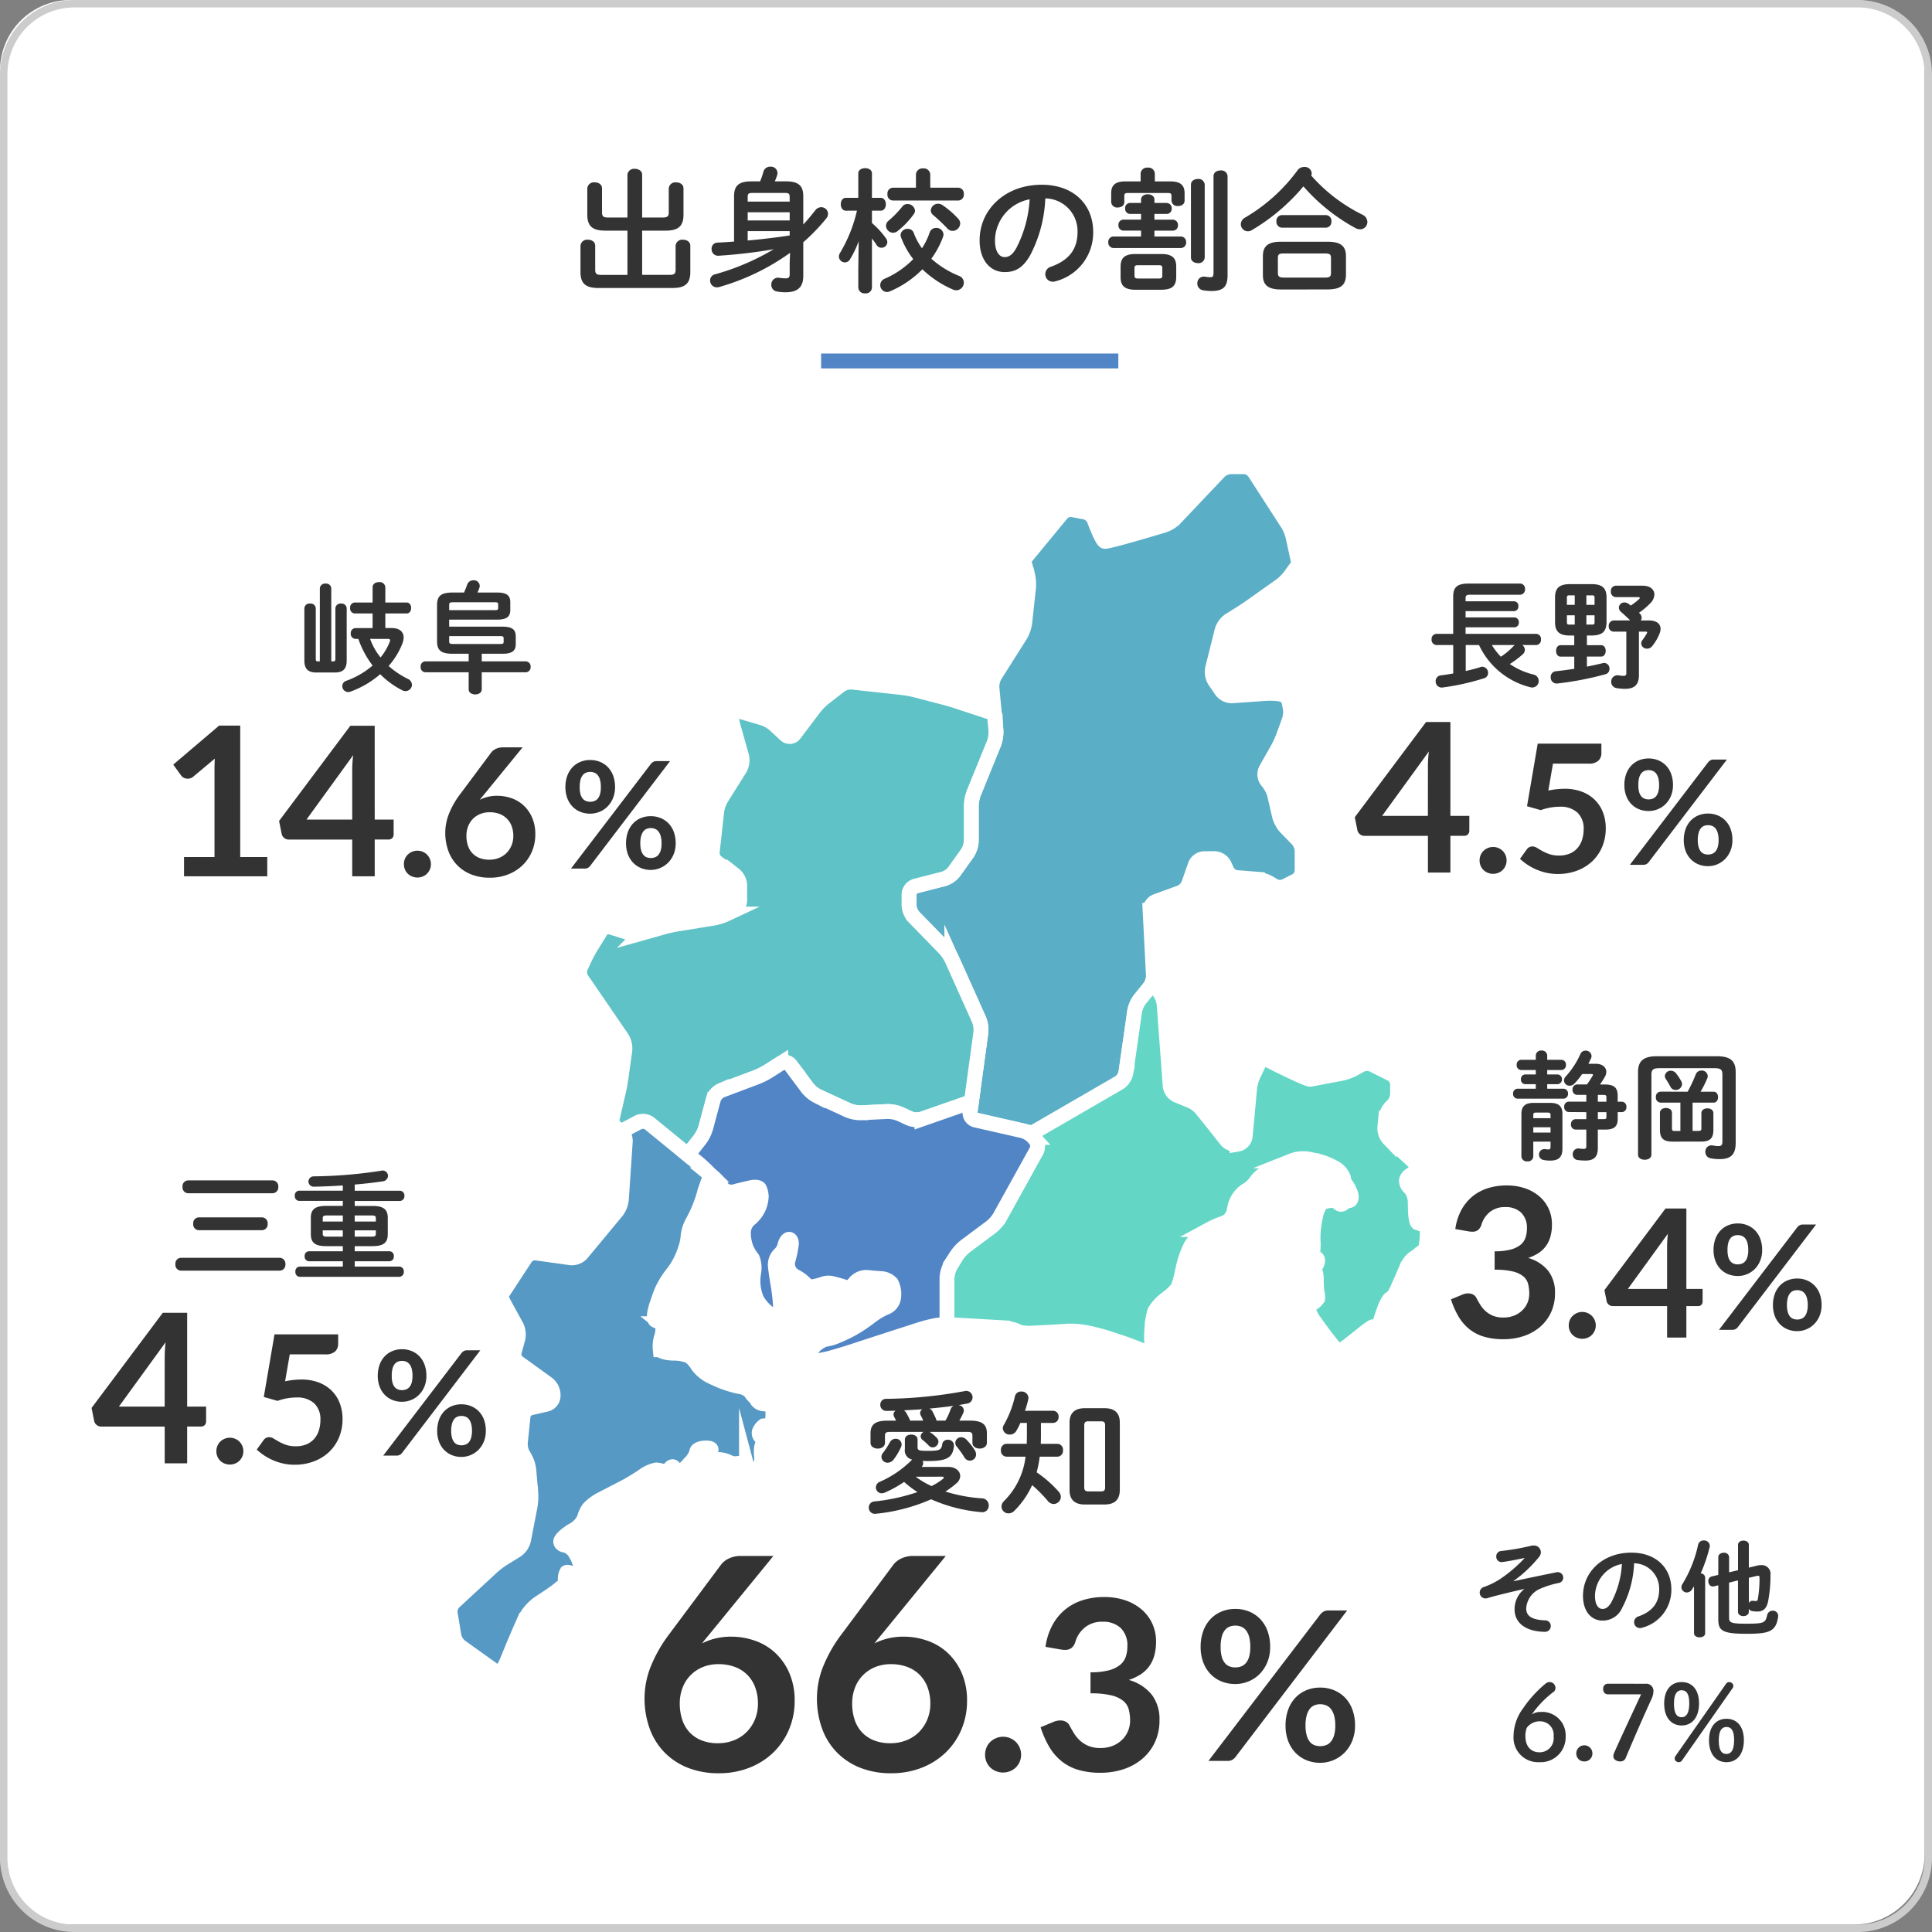 <svg xmlns="http://www.w3.org/2000/svg" width="260" height="260" viewBox="0 0 260 260">
  <rect x="0" y="0" width="260" height="260" fill="#808080" stroke="none"/>
  <g id="グループ_1492" data-name="グループ 1492" transform="translate(-973 -850)">
    <path id="パス_3977" data-name="パス 3977" d="M18.75-43.86a16.149,16.149,0,0,1,5.415.855,12.359,12.359,0,0,1,4.125,2.37,10.382,10.382,0,0,1,2.625,3.555,10.651,10.651,0,0,1,.915,4.41,12.908,12.908,0,0,1-.465,3.645,8.483,8.483,0,0,1-1.35,2.745,8.182,8.182,0,0,1-2.16,1.98,13.1,13.1,0,0,1-2.9,1.35,11.33,11.33,0,0,1,5.82,3.75,10.143,10.143,0,0,1,1.92,6.33,13.046,13.046,0,0,1-1.2,5.73,12.312,12.312,0,0,1-3.24,4.185A14.119,14.119,0,0,1,23.535-.39,18.33,18.33,0,0,1,17.85.48a19.4,19.4,0,0,1-5.7-.75A12.375,12.375,0,0,1,7.92-2.49a13.407,13.407,0,0,1-3.06-3.6A24.3,24.3,0,0,1,2.7-11.01l3.27-1.35a4.3,4.3,0,0,1,1.71-.36,2.9,2.9,0,0,1,1.4.33,2.246,2.246,0,0,1,.945.96q.54,1.05,1.185,2.07A8.4,8.4,0,0,0,12.75-7.545a7.353,7.353,0,0,0,2.115,1.29,7.657,7.657,0,0,0,2.895.5,8.2,8.2,0,0,0,3.3-.615A7.168,7.168,0,0,0,23.415-7.98a6.581,6.581,0,0,0,1.41-2.205,6.8,6.8,0,0,0,.465-2.445,11.316,11.316,0,0,0-.33-2.835,4.2,4.2,0,0,0-1.38-2.175,7.5,7.5,0,0,0-3.015-1.41,21.746,21.746,0,0,0-5.265-.51v-5.31a17.942,17.942,0,0,0,4.53-.48A7.714,7.714,0,0,0,22.7-26.685,4.523,4.523,0,0,0,24.18-28.74a7.945,7.945,0,0,0,.42-2.64,6.092,6.092,0,0,0-1.68-4.665,6.443,6.443,0,0,0-4.59-1.575,6.785,6.785,0,0,0-4.38,1.393,7.286,7.286,0,0,0-2.43,3.581,3.263,3.263,0,0,1-.99,1.633,2.6,2.6,0,0,1-1.65.494,6.313,6.313,0,0,1-1.02-.089l-3.9-.679A16.1,16.1,0,0,1,5.7-36.763a13.131,13.131,0,0,1,3.225-3.931,13.357,13.357,0,0,1,4.44-2.371A17.7,17.7,0,0,1,18.75-43.86ZM68.1-21.69a35.546,35.546,0,0,1-1.215,9.855,20.188,20.188,0,0,1-3.36,6.915,13.587,13.587,0,0,1-5.07,4.065A15.027,15.027,0,0,1,52.14.48,14.825,14.825,0,0,1,45.855-.855,13.53,13.53,0,0,1,40.83-4.92a20.162,20.162,0,0,1-3.33-6.915,35.965,35.965,0,0,1-1.2-9.855,35.927,35.927,0,0,1,1.2-9.87,20.171,20.171,0,0,1,3.33-6.9,13.53,13.53,0,0,1,5.025-4.065A14.825,14.825,0,0,1,52.14-43.86a15.027,15.027,0,0,1,6.315,1.335,13.587,13.587,0,0,1,5.07,4.065,20.2,20.2,0,0,1,3.36,6.9A35.509,35.509,0,0,1,68.1-21.69Zm-7.65,0a36.677,36.677,0,0,0-.69-7.8,15.692,15.692,0,0,0-1.845-4.92,6.731,6.731,0,0,0-2.655-2.565,7.007,7.007,0,0,0-3.12-.735,6.852,6.852,0,0,0-3.075.735A6.672,6.672,0,0,0,46.44-34.41a15.724,15.724,0,0,0-1.815,4.92,37.467,37.467,0,0,0-.675,7.8,37.467,37.467,0,0,0,.675,7.8A15.724,15.724,0,0,0,46.44-8.97a6.672,6.672,0,0,0,2.625,2.565,6.852,6.852,0,0,0,3.075.735,7.007,7.007,0,0,0,3.12-.735A6.731,6.731,0,0,0,57.915-8.97a15.692,15.692,0,0,0,1.845-4.92A36.678,36.678,0,0,0,60.45-21.69Z" transform="translate(1077.267 1096.963)" fill="#333"/>
    <path id="パス_4007" data-name="パス 4007" d="M9.5,0h240A9.5,9.5,0,0,1,259,9.5v240a9.5,9.5,0,0,1-9.5,9.5H9.5A9.5,9.5,0,0,1,0,249.5V9.5A9.5,9.5,0,0,1,9.5,0Z" transform="translate(973 850)" fill="#fff"/>
    <path id="パス_3401" data-name="パス 3401" d="M250,281a9.01,9.01,0,0,1,9,9V530a9.01,9.01,0,0,1-9,9H10a9.01,9.01,0,0,1-9-9V290a9.01,9.01,0,0,1,9-9Zm0-1H10A10,10,0,0,0,0,290V530a10,10,0,0,0,10,10H250a10,10,0,0,0,10-10V290a10,10,0,0,0-10-10" transform="translate(973 570)" fill="#ccc"/>
    <path id="パス_4008" data-name="パス 4008" d="M9.918-8.568v-5.76c0-.522-.486-.792-.99-.792a.886.886,0,0,0-.99.792v5.76H5.31c-.612,0-.792-.162-.792-.7v-3.222c0-.54-.486-.81-.99-.81a.887.887,0,0,0-.99.81v3.546c0,1.62.792,2.142,2.43,2.142h2.97V-.846H4.392c-.612,0-.792-.162-.792-.7V-4.77c0-.54-.486-.81-.99-.81a.887.887,0,0,0-.99.81v3.546C1.62.4,2.412.918,4.05.918h9.918C15.606.918,16.4.4,16.4-1.224V-4.77c0-.54-.486-.81-.99-.81a.887.887,0,0,0-.99.81v3.222c0,.54-.18.7-.792.7H9.918V-6.8H13.05c1.638,0,2.43-.522,2.43-2.142v-3.546c0-.54-.486-.81-.99-.81a.887.887,0,0,0-.99.81V-9.27c0,.54-.18.7-.792.7Zm19.854,6.1v1.53c0,.432-.162.558-.54.558A5.137,5.137,0,0,1,28.4-.45a.908.908,0,0,0-1.1.936.881.881,0,0,0,.738.9,6.386,6.386,0,0,0,1.152.108c1.62,0,2.412-.648,2.412-2.214V-5.238a25.749,25.749,0,0,0,3.078-3.186,1.022,1.022,0,0,0,.252-.648.9.9,0,0,0-.918-.882.972.972,0,0,0-.792.414c-.522.648-1.044,1.314-1.62,1.908v-3.8c0-1.35-.576-2-2.3-2h-1.53a8.456,8.456,0,0,0,.306-.81,1.019,1.019,0,0,0,.054-.324.882.882,0,0,0-.954-.846.932.932,0,0,0-.936.666,11.308,11.308,0,0,1-.45,1.314H24.588c-1.728,0-2.3.648-2.3,2v6.1c-.738.054-1.476.108-2.214.144a.8.8,0,0,0-.81.846.869.869,0,0,0,.918.918A69.786,69.786,0,0,0,27.63-4.3,32.293,32.293,0,0,1,19.71-.918a.83.83,0,0,0-.648.828.905.905,0,0,0,.9.918.944.944,0,0,0,.306-.036,30.815,30.815,0,0,0,9.558-4.608Zm0-3.69c-.576.09-1.152.18-1.728.252-1.3.162-2.61.324-3.924.432v-1.26h5.652Zm0-2.016H24.12v-1.1h5.652Zm0-2.538H24.12V-11.3c0-.486.108-.576.7-.576H29.07c.594,0,.7.09.7.576Zm9.054,1.224a19.7,19.7,0,0,1-2.268,5.67.974.974,0,0,0-.162.5.814.814,0,0,0,.81.792.8.8,0,0,0,.684-.414,13.4,13.4,0,0,0,1.17-2.448l-.054,3.654V.864a.827.827,0,0,0,.918.774.817.817,0,0,0,.918-.774V-5.742a8.916,8.916,0,0,1,.63.882.763.763,0,0,0,.648.36.779.779,0,0,0,.792-.756.911.911,0,0,0-.2-.54A11.907,11.907,0,0,0,40.842-7.83V-9.486H42.03c.45,0,.684-.432.684-.864s-.234-.864-.684-.864H40.842v-3.294c0-.468-.45-.7-.918-.7-.45,0-.918.234-.918.7v3.294H37.314c-.432,0-.666.432-.666.864s.234.864.684.864ZM48.834-3.024a11.714,11.714,0,0,0,1.584-2.97,1.019,1.019,0,0,0,.054-.324.94.94,0,0,0-.99-.846.876.876,0,0,0-.864.594,9.461,9.461,0,0,1-1.044,2.142,8.651,8.651,0,0,1-1.1-2.052.816.816,0,0,0-.81-.558.908.908,0,0,0-.972.828,1.051,1.051,0,0,0,.072.324A11.054,11.054,0,0,0,46.4-2.97,12.042,12.042,0,0,1,42.588-.342a.943.943,0,0,0-.63.864.933.933,0,0,0,.9.936,1.135,1.135,0,0,0,.4-.09A13.461,13.461,0,0,0,47.628-1.6a13.934,13.934,0,0,0,4.14,2.736,1.056,1.056,0,0,0,.45.09A1.034,1.034,0,0,0,53.208.18a.948.948,0,0,0-.63-.882A12.8,12.8,0,0,1,48.834-3.024Zm-.144-9.558v-1.8a.863.863,0,0,0-.954-.792.869.869,0,0,0-.972.792v1.8H43.65a.771.771,0,0,0-.72.864.771.771,0,0,0,.72.864h8.82a.784.784,0,0,0,.738-.864.784.784,0,0,0-.738-.864Zm1.638,2.34a1.073,1.073,0,0,0-.576-.18.973.973,0,0,0-.99.9.808.808,0,0,0,.306.612,22.662,22.662,0,0,1,1.926,1.818.942.942,0,0,0,.7.324,1.043,1.043,0,0,0,1.026-.99.945.945,0,0,0-.252-.63A12.124,12.124,0,0,0,50.328-10.242Zm-5.4.2a13.023,13.023,0,0,1-1.836,1.89.929.929,0,0,0-.36.7.982.982,0,0,0,.954.936,1.006,1.006,0,0,0,.594-.216A11.379,11.379,0,0,0,46.458-9a.824.824,0,0,0,.18-.5,1,1,0,0,0-1.026-.882A.851.851,0,0,0,44.928-10.044ZM58.7-1.224c1.386,0,2.448-.522,3.438-2.268a18.01,18.01,0,0,0,2.034-7.65,4.4,4.4,0,0,1,4.338,4.5c0,2.232-1.026,3.78-3.582,4.7a1.037,1.037,0,0,0-.756.99A1.009,1.009,0,0,0,65.178.072,1.181,1.181,0,0,0,65.592,0a6.742,6.742,0,0,0,5.022-6.642c0-3.582-2.538-6.336-6.93-6.336-4.95,0-8.352,3.366-8.352,7.47C55.332-2.7,56.862-1.224,58.7-1.224Zm3.366-9.792a16.282,16.282,0,0,1-1.8,6.57c-.522.918-1.008,1.206-1.566,1.206-.648,0-1.3-.612-1.3-2.268A5.7,5.7,0,0,1,62.064-11.016ZM77.058-9.054v.774H74.682a.671.671,0,0,0-.666.738.68.68,0,0,0,.666.738h2.376v.792H73.332a.706.706,0,0,0-.684.774.715.715,0,0,0,.684.774h9.09a.709.709,0,0,0,.7-.774.718.718,0,0,0-.7-.774H78.858V-6.8h2.484a.685.685,0,0,0,.684-.738.7.7,0,0,0-.684-.738H78.858v-.774H80.5a.685.685,0,0,0,.684-.738.7.7,0,0,0-.684-.738H78.858v-.45c0-.486-.45-.72-.9-.72s-.9.234-.9.72v.45H75.582a.671.671,0,0,0-.666.738.68.68,0,0,0,.666.738ZM79.812,1.152c1.224-.018,1.962-.342,1.98-1.692V-1.962c0-1.188-.594-1.692-1.98-1.692H76.284c-1.386,0-1.98.5-1.98,1.692V-.54c0,1.188.594,1.692,1.98,1.692ZM76.662-.36c-.306,0-.486-.036-.486-.4v-.99c0-.324.108-.4.486-.4h2.772c.378,0,.486.072.486.4v.99c0,.324-.108.4-.486.4ZM77-13.428h-2.07c-1.4,0-1.89.576-1.89,1.584v1.206a.787.787,0,0,0,.882.72c.45,0,.882-.234.882-.72v-.828c0-.324.126-.4.468-.4h5.382c.378,0,.5.072.5.4v.63a.787.787,0,0,0,.882.72c.45,0,.882-.234.882-.72v-.99c0-1.008-.468-1.6-1.89-1.6H78.912V-14.49a.853.853,0,0,0-.954-.792A.863.863,0,0,0,77-14.49Zm11.7-.7a.833.833,0,0,0-.936-.774c-.486,0-.954.252-.954.774v13c0,.486-.144.594-.36.594a5.006,5.006,0,0,1-.81-.072.871.871,0,0,0-1.008.918.9.9,0,0,0,.72.9,6.453,6.453,0,0,0,1.224.108C88.164,1.314,88.7.7,88.7-.81ZM83.772-3.186c0,.5.468.756.936.756a.825.825,0,0,0,.918-.756V-13a.825.825,0,0,0-.918-.756c-.468,0-.936.252-.936.756Zm18.432,4.3c1.4-.036,2.394-.342,2.43-1.926V-3.384c0-1.3-.684-1.926-2.43-1.926H95.868c-1.746,0-2.412.63-2.412,1.926V-.81c0,1.3.666,1.926,2.412,1.926Zm-5.958-1.6c-.5-.018-.774-.072-.774-.63v-2c0-.468.126-.612.774-.612h5.58c.648,0,.792.144.792.612v2c0,.468-.144.63-.792.63ZM99.954-14.22a.636.636,0,0,0,.072-.306.934.934,0,0,0-1.008-.846,1.082,1.082,0,0,0-.9.45A23.357,23.357,0,0,1,91.044-8.55a1.013,1.013,0,0,0-.558.882.957.957,0,0,0,.936.954,1,1,0,0,0,.522-.144,26.81,26.81,0,0,0,6.966-5.9,25.2,25.2,0,0,0,6.984,5.6,1.362,1.362,0,0,0,.648.18.983.983,0,0,0,.972-.99,1.1,1.1,0,0,0-.648-.972A22.275,22.275,0,0,1,99.954-14.22Zm1.98,7.02a.767.767,0,0,0,.738-.846.757.757,0,0,0-.738-.846H96.012a.768.768,0,0,0-.738.846.778.778,0,0,0,.738.846Z" transform="translate(1049.5 887.84)" fill="#333"/>
    <path id="パス_4009" data-name="パス 4009" d="M0,0H40V2H0Z" transform="translate(1083.5 897.576)" fill="#5185c5"/>
    <path id="パス_3402" data-name="パス 3402" d="M151.517,424.372,152.7,416.1a3.868,3.868,0,0,1,.693-1.591l1.31-1.617a2.731,2.731,0,0,0,.52-1.6l-.452-8.778a1.3,1.3,0,0,1,.8-1.207l3.248-1.18a2.164,2.164,0,0,0,1.143-1.157l.9-2.567a1.363,1.363,0,0,1,1.2-.849h1.418a1.523,1.523,0,0,1,1.272.819l.378.831a1.691,1.691,0,0,0,1.27.891l2.845.23a4.364,4.364,0,0,1,1.659.552l.5.313a1.759,1.759,0,0,0,1.563.069l1.466-.751a1.621,1.621,0,0,0,.8-1.31v-2.69a2.56,2.56,0,0,0-.628-1.545l-1.588-1.629a3.8,3.8,0,0,1-.829-1.522l-.645-2.81a4.726,4.726,0,0,0-.762-1.581l-.3-.377a1.443,1.443,0,0,1-.116-1.487l1.581-2.786a13.184,13.184,0,0,0,.753-1.628l.8-2.2a3.756,3.756,0,0,0,.128-1.727l-.161-.781a1.387,1.387,0,0,0-1.072-1.014l-.24-.035a9.9,9.9,0,0,0-1.788-.069l-4.566.323a1.746,1.746,0,0,1-1.406-.68l-.929-1.358a2.292,2.292,0,0,1-.29-1.616l1.285-5.138a2.574,2.574,0,0,1,.981-1.35l1.467-.917c.42-.263,1.094-.711,1.5-1l3.919-2.776a6.577,6.577,0,0,0,1.263-1.248l1.211-1.669-.808-3.725a5.961,5.961,0,0,0-.679-1.635l-4.5-6.966a1.853,1.853,0,0,0-1.389-.756h-1.81a2.407,2.407,0,0,0-1.519.654l-5.981,6.314a4.025,4.025,0,0,1-1.481.913s-7.561,2.28-7.962,2.163-1.428-2.915-1.428-2.915a1.769,1.769,0,0,0-1.193-1.015l-1.709-.328a1.673,1.673,0,0,0-1.456.524l-5.141,6.238.533,1.965a5.715,5.715,0,0,1,.139,1.763l-.515,4.736a4.642,4.642,0,0,1-.578,1.655l-3.435,5.43a3.075,3.075,0,0,0-.4,1.656l.54,5.726a4.373,4.373,0,0,1-.254,1.73l-2.727,6.7a5.516,5.516,0,0,0-.339,1.733v4.725a3.3,3.3,0,0,1-.523,1.633l-1.791,2.507a2.869,2.869,0,0,1-1.394.956l-3.789.971a1.225,1.225,0,0,0-.872,1.124v1.462a2.56,2.56,0,0,0,.628,1.545l4.134,4.243a6.089,6.089,0,0,1,1,1.465l3.66,8.146a3.709,3.709,0,0,1,.247,1.713l-1.459,10.7a1.006,1.006,0,0,0,.756,1.092l6.33,1.443a3.015,3.015,0,0,1,.988.485l11.995-6.947a2.1,2.1,0,0,0,.906-1.342" transform="translate(973 570)" fill="#5aaec6"/>
    <path id="パス_3403" data-name="パス 3403" d="M151.517,424.372,152.7,416.1a3.868,3.868,0,0,1,.693-1.591l1.31-1.617a2.731,2.731,0,0,0,.52-1.6l-.452-8.778a1.3,1.3,0,0,1,.8-1.207l3.248-1.18a2.164,2.164,0,0,0,1.143-1.157l.9-2.567a1.363,1.363,0,0,1,1.2-.849h1.418a1.523,1.523,0,0,1,1.272.819l.378.831a1.691,1.691,0,0,0,1.27.891l2.845.23a4.364,4.364,0,0,1,1.659.552l.5.313a1.759,1.759,0,0,0,1.563.069l1.466-.751a1.621,1.621,0,0,0,.8-1.31v-2.69a2.56,2.56,0,0,0-.628-1.545l-1.588-1.629a3.8,3.8,0,0,1-.829-1.522l-.645-2.81a4.726,4.726,0,0,0-.762-1.581l-.3-.377a1.443,1.443,0,0,1-.116-1.487l1.581-2.786a13.184,13.184,0,0,0,.753-1.628l.8-2.2a3.756,3.756,0,0,0,.128-1.727l-.161-.781a1.387,1.387,0,0,0-1.072-1.014l-.24-.035a9.9,9.9,0,0,0-1.788-.069l-4.566.323a1.746,1.746,0,0,1-1.406-.68l-.929-1.358a2.292,2.292,0,0,1-.29-1.616l1.285-5.138a2.574,2.574,0,0,1,.981-1.35l1.467-.917c.42-.263,1.094-.711,1.5-1l3.919-2.776a6.577,6.577,0,0,0,1.263-1.248l1.211-1.669-.808-3.725a5.961,5.961,0,0,0-.679-1.635l-4.5-6.966a1.853,1.853,0,0,0-1.389-.756h-1.81a2.407,2.407,0,0,0-1.519.654l-5.981,6.314a4.025,4.025,0,0,1-1.481.913s-7.561,2.28-7.962,2.163-1.428-2.915-1.428-2.915a1.769,1.769,0,0,0-1.193-1.015l-1.709-.328a1.673,1.673,0,0,0-1.456.524l-5.141,6.238.533,1.965a5.715,5.715,0,0,1,.139,1.763l-.515,4.736a4.642,4.642,0,0,1-.578,1.655l-3.435,5.43a3.075,3.075,0,0,0-.4,1.656l.54,5.726a4.373,4.373,0,0,1-.254,1.73l-2.727,6.7a5.516,5.516,0,0,0-.339,1.733v4.725a3.3,3.3,0,0,1-.523,1.633l-1.791,2.507a2.869,2.869,0,0,1-1.394.956l-3.789.971a1.225,1.225,0,0,0-.872,1.124v1.462a2.56,2.56,0,0,0,.628,1.545l4.134,4.243a6.089,6.089,0,0,1,1,1.465l3.66,8.146a3.709,3.709,0,0,1,.247,1.713l-1.459,10.7a1.006,1.006,0,0,0,.756,1.092l6.33,1.443a3.015,3.015,0,0,1,.988.485l11.995-6.947A2.1,2.1,0,0,0,151.517,424.372Z" transform="translate(973 570)" fill="none" stroke="#fff" stroke-miterlimit="10" stroke-width="2"/>
    <path id="パス_3404" data-name="パス 3404" d="M186.364,431.765l.118-1.283a2.752,2.752,0,0,1,.739-1.511l.2-.187a2.382,2.382,0,0,0,.656-1.515v-1.412a1.6,1.6,0,0,0-.805-1.3l-2.546-1.273a1.916,1.916,0,0,0-1.592.035l-.977.543a6.672,6.672,0,0,1-1.672.6s-3.65.685-4.122.779-5.727-2.6-5.727-2.6a.874.874,0,0,0-1.19.4l-.8,1.672a5.993,5.993,0,0,0-.472,1.707l-.6,6.505a1.231,1.231,0,0,1-.97,1.044l-.124.021a1.678,1.678,0,0,1-1.445-.559l-1.483-1.88c-.306-.389-.812-1.021-1.124-1.406l-.767-.945a4.17,4.17,0,0,0-1.4-1.041l-1.882-.773a1.6,1.6,0,0,1-.9-1.24l-.817-11a3.6,3.6,0,0,0-.61-1.615l-1-1.318a2.4,2.4,0,0,1-.355.682l-1.31,1.617a3.868,3.868,0,0,0-.693,1.591l-1.182,8.273a2.1,2.1,0,0,1-.906,1.342l-11.995,6.947a2.543,2.543,0,0,1,.466.407l.266.319a1.42,1.42,0,0,1,.14,1.479l-4.943,8.922a5,5,0,0,1-1.158,1.326l-3.5,2.611a5.588,5.588,0,0,0-1.189,1.308l-.79,1.3a3.8,3.8,0,0,0-.467,1.669v6.28c.376,0,.767.005,1.115.025l5.191.3a20.179,20.179,0,0,1,2.306.253,3.882,3.882,0,0,1,1.073.385,5.145,5.145,0,0,0,1.882.149l2.03-.1c.856-.04,2-.11,2.55-.154a11.6,11.6,0,0,1,2.329.142,25.758,25.758,0,0,1,2.825.687l.264.083c.819.256,2.09.684,2.825.951s1.829.7,2.431.972a2.641,2.641,0,0,0,1.3.345c.111-.078.066-.306-.1-.507a2.6,2.6,0,0,1-.426-.79,9.906,9.906,0,0,1-.029-1.981l.018-.29a9.609,9.609,0,0,1,.376-2.266,5.7,5.7,0,0,1,1.514-1.666l.091-.07a8.235,8.235,0,0,0,1.474-1.383,10.767,10.767,0,0,0,.578-1.948l.221-1.005a12.722,12.722,0,0,1,1-2.758,5.836,5.836,0,0,1,2.043-1.972l.409-.219a13.428,13.428,0,0,1,2.237-.961,2.334,2.334,0,0,0,1.161-1.757l.06-.3a3.615,3.615,0,0,1,1.448-2.187,4.178,4.178,0,0,0,1.478-1.355,3.971,3.971,0,0,1,1.764-1.306l.617-.262c.79-.334,1.843-.839,2.339-1.121a4.19,4.19,0,0,1,2.431-.2l.763.156a9.231,9.231,0,0,1,2.615,1.01,2.57,2.57,0,0,1,1.15,1.314,1.866,1.866,0,0,0,.349.923,4.673,4.673,0,0,1,.615,1.191c.181.485.093.917-.2.959a1.318,1.318,0,0,0-.694.286.6.6,0,0,1-.4.211.642.642,0,0,1-.429-.286,1.365,1.365,0,0,0-1.026-.211,3.225,3.225,0,0,0-1.2.328,4.387,4.387,0,0,0-.754,1.764l-.018.07a13.038,13.038,0,0,0-.326,3.069l0,.1a7.273,7.273,0,0,1-.087,1.846.839.839,0,0,0-.111.407c.018.065.229.116.468.112s.393.219.342.494a1.2,1.2,0,0,1-.382.692c-.159.105-.257.241-.217.3a.879.879,0,0,0,.23.21,3.875,3.875,0,0,1,.191,1.423,12.319,12.319,0,0,0,.139,1.745,1.544,1.544,0,0,1,.046.613,2.37,2.37,0,0,1-.652.619,1.468,1.468,0,0,0-.613.837,5.027,5.027,0,0,0,.874,1.686l.268.382c.491.7,1.276,1.752,1.743,2.332a7.845,7.845,0,0,0,1.041,1.139.688.688,0,0,0,.441-.006,6.167,6.167,0,0,0,.949-.626c.384-.294,1.243-.969,1.91-1.5a13.336,13.336,0,0,1,1.416-1.041c.112-.04.234-.031.27.02a.557.557,0,0,1,0,.349c-.036.141-.016.266.046.277s.213-.084.336-.211a2.377,2.377,0,0,0,.362-.929,14.384,14.384,0,0,1,.6-1.877,5.232,5.232,0,0,1,.687-1.352,1.218,1.218,0,0,1,.376-.205,5.827,5.827,0,0,0,.773-1.389c.342-.746.832-1.864,1.088-2.484a3.426,3.426,0,0,1,.962-1.4,4.769,4.769,0,0,0,.844-.615,1.409,1.409,0,0,1,.615-.371c.148-.017.313-.732.368-1.588l.006-.105a5.21,5.21,0,0,0-.05-1.682.83.83,0,0,0-.339-.158,1.361,1.361,0,0,1-.363-.126,2.174,2.174,0,0,0-.466-.158c-.16-.035-.31-.765-.333-1.622l-.027-1.015a3.154,3.154,0,0,0-.657-2.032,1.272,1.272,0,0,1-.528-1.018,1.088,1.088,0,0,1,.552-.749,5.826,5.826,0,0,0,1.2-1.1l-4.086-3.752a2.06,2.06,0,0,1-.58-1.5" transform="translate(973 570)" fill="#63d6c6"/>
    <path id="パス_3405" data-name="パス 3405" d="M186.364,431.765l.118-1.283a2.752,2.752,0,0,1,.739-1.511l.2-.187a2.382,2.382,0,0,0,.656-1.515v-1.412a1.6,1.6,0,0,0-.805-1.3l-2.546-1.273a1.916,1.916,0,0,0-1.592.035l-.977.543a6.672,6.672,0,0,1-1.672.6s-3.65.685-4.122.779-5.727-2.6-5.727-2.6a.874.874,0,0,0-1.19.4l-.8,1.672a5.993,5.993,0,0,0-.472,1.707l-.6,6.505a1.231,1.231,0,0,1-.97,1.044l-.124.021a1.678,1.678,0,0,1-1.445-.559l-1.483-1.88c-.306-.389-.812-1.021-1.124-1.406l-.767-.945a4.17,4.17,0,0,0-1.4-1.041l-1.882-.773a1.6,1.6,0,0,1-.9-1.24l-.817-11a3.6,3.6,0,0,0-.61-1.615l-1-1.318a2.4,2.4,0,0,1-.355.682l-1.31,1.617a3.868,3.868,0,0,0-.693,1.591l-1.182,8.273a2.1,2.1,0,0,1-.906,1.342l-11.995,6.947a2.543,2.543,0,0,1,.466.407l.266.319a1.42,1.42,0,0,1,.14,1.479l-4.943,8.922a5,5,0,0,1-1.158,1.326l-3.5,2.611a5.588,5.588,0,0,0-1.189,1.308l-.79,1.3a3.8,3.8,0,0,0-.467,1.669v6.28c.376,0,.767.005,1.115.025l5.191.3a20.179,20.179,0,0,1,2.306.253,3.882,3.882,0,0,1,1.073.385,5.145,5.145,0,0,0,1.882.149l2.03-.1c.856-.04,2-.11,2.55-.154a11.6,11.6,0,0,1,2.329.142,25.758,25.758,0,0,1,2.825.687l.264.083c.819.256,2.09.684,2.825.951s1.829.7,2.431.972a2.641,2.641,0,0,0,1.3.345c.111-.078.066-.306-.1-.507a2.6,2.6,0,0,1-.426-.79,9.906,9.906,0,0,1-.029-1.981l.018-.29a9.609,9.609,0,0,1,.376-2.266,5.7,5.7,0,0,1,1.514-1.666l.091-.07a8.235,8.235,0,0,0,1.474-1.383,10.767,10.767,0,0,0,.578-1.948l.221-1.005a12.722,12.722,0,0,1,1-2.758,5.836,5.836,0,0,1,2.043-1.972l.409-.219a13.428,13.428,0,0,1,2.237-.961,2.334,2.334,0,0,0,1.161-1.757l.06-.3a3.615,3.615,0,0,1,1.448-2.187,4.178,4.178,0,0,0,1.478-1.355,3.971,3.971,0,0,1,1.764-1.306l.617-.262c.79-.334,1.843-.839,2.339-1.121a4.19,4.19,0,0,1,2.431-.2l.763.156a9.231,9.231,0,0,1,2.615,1.01,2.57,2.57,0,0,1,1.15,1.314,1.866,1.866,0,0,0,.349.923,4.673,4.673,0,0,1,.615,1.191c.181.485.093.917-.2.959a1.318,1.318,0,0,0-.694.286.6.6,0,0,1-.4.211.642.642,0,0,1-.429-.286,1.365,1.365,0,0,0-1.026-.211,3.225,3.225,0,0,0-1.2.328,4.387,4.387,0,0,0-.754,1.764l-.018.07a13.038,13.038,0,0,0-.326,3.069l0,.1a7.273,7.273,0,0,1-.087,1.846.839.839,0,0,0-.111.407c.018.065.229.116.468.112s.393.219.342.494a1.2,1.2,0,0,1-.382.692c-.159.105-.257.241-.217.3a.879.879,0,0,0,.23.21,3.875,3.875,0,0,1,.191,1.423,12.319,12.319,0,0,0,.139,1.745,1.544,1.544,0,0,1,.046.613,2.37,2.37,0,0,1-.652.619,1.468,1.468,0,0,0-.613.837,5.027,5.027,0,0,0,.874,1.686l.268.382c.491.7,1.276,1.752,1.743,2.332a7.845,7.845,0,0,0,1.041,1.139.688.688,0,0,0,.441-.006,6.167,6.167,0,0,0,.949-.626c.384-.294,1.243-.969,1.91-1.5a13.336,13.336,0,0,1,1.416-1.041c.112-.04.234-.031.27.02a.557.557,0,0,1,0,.349c-.036.141-.016.266.046.277s.213-.084.336-.211a2.377,2.377,0,0,0,.362-.929,14.384,14.384,0,0,1,.6-1.877,5.232,5.232,0,0,1,.687-1.352,1.218,1.218,0,0,1,.376-.205,5.827,5.827,0,0,0,.773-1.389c.342-.746.832-1.864,1.088-2.484a3.426,3.426,0,0,1,.962-1.4,4.769,4.769,0,0,0,.844-.615,1.409,1.409,0,0,1,.615-.371c.148-.017.313-.732.368-1.588l.006-.105a5.21,5.21,0,0,0-.05-1.682.83.83,0,0,0-.339-.158,1.361,1.361,0,0,1-.363-.126,2.174,2.174,0,0,0-.466-.158c-.16-.035-.31-.765-.333-1.622l-.027-1.015a3.154,3.154,0,0,0-.657-2.032,1.272,1.272,0,0,1-.528-1.018,1.088,1.088,0,0,1,.552-.749,5.826,5.826,0,0,0,1.2-1.1l-4.086-3.752A2.06,2.06,0,0,1,186.364,431.765Z" transform="translate(973 570)" fill="none" stroke="#fff" stroke-miterlimit="10" stroke-width="2"/>
    <path id="パス_3406" data-name="パス 3406" d="M93.857,436.452,87.4,431.177a1.475,1.475,0,0,0-1.493-.15l-2.342,1.233a1.721,1.721,0,0,1,.585,1.3l-.527,7.868a3.267,3.267,0,0,1-.635,1.591L78.274,448.7a1.8,1.8,0,0,1-1.466.569l-4.685-.654a1.552,1.552,0,0,0-1.384.629l-3.384,5.175c.164.39.36.812.519,1.1l1.628,2.969a2.559,2.559,0,0,1,.193,1.657l-.494,1.792a1.4,1.4,0,0,0,.49,1.395l4.015,2.9a1.986,1.986,0,0,1,.73,1.427v.208a1.188,1.188,0,0,1-.877,1.1l-2.2.508a1.347,1.347,0,0,0-.968,1.1l-.365,3.562A3.118,3.118,0,0,0,70.4,475.8l.215.351a4.542,4.542,0,0,1,.548,1.664l.271,3.133a7.747,7.747,0,0,1-.1,1.78l-.884,4.544a2.363,2.363,0,0,1-.937,1.357l-1.858,1.15a11.305,11.305,0,0,0-1.426,1.085l-5.133,4.747a1.868,1.868,0,0,0-.512,1.5l.51,3.065a2.5,2.5,0,0,0,.881,1.411l5.256,3.755a1.168,1.168,0,0,1,.075-.11,9.088,9.088,0,0,0,1.033-1.931l.64-1.552c.328-.792.878-2.083,1.224-2.868l.367-.832a6.218,6.218,0,0,1,1.932-2.283l.77-.506c.717-.471,1.5-1.012,1.729-1.2a1.662,1.662,0,0,1,.786-.361c.2-.007.338-.448.31-.979a1.757,1.757,0,0,1,.18-1.109c.128-.078.511.056.851.3a1.4,1.4,0,0,0,.889.335c.149-.057.236-.556.194-1.109a5.563,5.563,0,0,0-.761-2.088,2.316,2.316,0,0,0-1.366-1.108c-.376-.015-.654-.252-.619-.529s.663-.87,1.393-1.319l.282-.172a3.51,3.51,0,0,0,1.483-1.551,4.221,4.221,0,0,1,.606-1.353,6.5,6.5,0,0,1,1.839-1.331l.241-.123c.763-.392,1.956-1.008,2.651-1.369s1.843-1.052,2.552-1.534a4.562,4.562,0,0,1,1.805-.838,2.756,2.756,0,0,1,.734.142,2.49,2.49,0,0,0,.516.154c.163.029.395-.134.515-.361s.324-.4.452-.373.255.23.283.464a.415.415,0,0,0,.477.36,4.693,4.693,0,0,0,1.47-1.222l.051-.056a3.5,3.5,0,0,0,.967-1.544c-.043-.213.352-.439.877-.5s.988.011,1.031.167a.79.79,0,0,1-.245.619,3.693,3.693,0,0,0-.451.567c-.071.128.5.215,1.263.194a3.352,3.352,0,0,1,1.74.3,2.036,2.036,0,0,0,1.353.206c.554-.07,1.052.005,1.109.168a.763.763,0,0,1-.077.58.654.654,0,0,0,.086.657c.147.206.326.345.4.31s.1-.233.068-.439.336-.443.825-.528.816-.852.725-1.705l-.007-.07c-.09-.853.033-1.591.274-1.641s.433-.177.426-.283-.3-.345-.645-.529a.671.671,0,0,1-.27-.941,1.723,1.723,0,0,1,.528-.632c.092-.014.22.126.284.31a.441.441,0,0,0,.438.3.43.43,0,0,0,.309-.464,2.2,2.2,0,0,1,.091-.7,4.774,4.774,0,0,0,.1-1.121,1.567,1.567,0,0,0-.284-1.044,2.434,2.434,0,0,0-.941-.245,1.214,1.214,0,0,1-.876-.439,2.625,2.625,0,0,0-.472-.6,2.578,2.578,0,0,1-.481-.636,2.829,2.829,0,0,0-1.557-.675,14.511,14.511,0,0,1-2.748-.894l-.815-.37A5.045,5.045,0,0,1,93.9,463.76a4.471,4.471,0,0,0-1.1-1.257,5.578,5.578,0,0,0-2.13-.4l-.079,0c-.858-.023-1.638-.232-1.736-.467a4.27,4.27,0,0,1,.2-1.8c.205-.754.2-1.516-.021-1.693a2.925,2.925,0,0,0-.789-.446c-.217-.068-.245-.69-.062-1.381a24.662,24.662,0,0,1,.861-2.543,11.231,11.231,0,0,1,1.5-2.439,9.9,9.9,0,0,0,1.472-2.628l.15-.434a7.039,7.039,0,0,0,.444-2.015,5.138,5.138,0,0,1,.664-1.92l.208-.4a17.361,17.361,0,0,0,1.09-2.616c.2-.681.508-1.65.686-2.154a7.888,7.888,0,0,1,.43-1l-.5-.505c-.348-.353-.946-.9-1.329-1.211" transform="translate(973 570)" fill="#5699c5"/>
    <path id="パス_3407" data-name="パス 3407" d="M93.857,436.452,87.4,431.177a1.475,1.475,0,0,0-1.493-.15l-2.342,1.233a1.721,1.721,0,0,1,.585,1.3l-.527,7.868a3.267,3.267,0,0,1-.635,1.591L78.274,448.7a1.8,1.8,0,0,1-1.466.569l-4.685-.654a1.552,1.552,0,0,0-1.384.629l-3.384,5.175c.164.39.36.812.519,1.1l1.628,2.969a2.559,2.559,0,0,1,.193,1.657l-.494,1.792a1.4,1.4,0,0,0,.49,1.395l4.015,2.9a1.986,1.986,0,0,1,.73,1.427v.208a1.188,1.188,0,0,1-.877,1.1l-2.2.508a1.347,1.347,0,0,0-.968,1.1l-.365,3.562A3.118,3.118,0,0,0,70.4,475.8l.215.351a4.542,4.542,0,0,1,.548,1.664l.271,3.133a7.747,7.747,0,0,1-.1,1.78l-.884,4.544a2.363,2.363,0,0,1-.937,1.357l-1.858,1.15a11.305,11.305,0,0,0-1.426,1.085l-5.133,4.747a1.868,1.868,0,0,0-.512,1.5l.51,3.065a2.5,2.5,0,0,0,.881,1.411l5.256,3.755a1.168,1.168,0,0,1,.075-.11,9.088,9.088,0,0,0,1.033-1.931l.64-1.552c.328-.792.878-2.083,1.224-2.868l.367-.832a6.218,6.218,0,0,1,1.932-2.283l.77-.506c.717-.471,1.5-1.012,1.729-1.2a1.662,1.662,0,0,1,.786-.361c.2-.007.338-.448.31-.979a1.757,1.757,0,0,1,.18-1.109c.128-.078.511.056.851.3a1.4,1.4,0,0,0,.889.335c.149-.057.236-.556.194-1.109a5.563,5.563,0,0,0-.761-2.088,2.316,2.316,0,0,0-1.366-1.108c-.376-.015-.654-.252-.619-.529s.663-.87,1.393-1.319l.282-.172a3.51,3.51,0,0,0,1.483-1.551,4.221,4.221,0,0,1,.606-1.353,6.5,6.5,0,0,1,1.839-1.331l.241-.123c.763-.392,1.956-1.008,2.651-1.369s1.843-1.052,2.552-1.534a4.562,4.562,0,0,1,1.805-.838,2.756,2.756,0,0,1,.734.142,2.49,2.49,0,0,0,.516.154c.163.029.395-.134.515-.361s.324-.4.452-.373.255.23.283.464a.415.415,0,0,0,.477.36,4.693,4.693,0,0,0,1.47-1.222l.051-.056a3.5,3.5,0,0,0,.967-1.544c-.043-.213.352-.439.877-.5s.988.011,1.031.167a.79.79,0,0,1-.245.619,3.693,3.693,0,0,0-.451.567c-.071.128.5.215,1.263.194a3.352,3.352,0,0,1,1.74.3,2.036,2.036,0,0,0,1.353.206c.554-.07,1.052.005,1.109.168a.763.763,0,0,1-.077.58.654.654,0,0,0,.086.657c.147.206.326.345.4.31s.1-.233.068-.439.336-.443.825-.528.816-.852.725-1.705l-.007-.07c-.09-.853.033-1.591.274-1.641s.433-.177.426-.283-.3-.345-.645-.529a.671.671,0,0,1-.27-.941,1.723,1.723,0,0,1,.528-.632c.092-.014.22.126.284.31a.441.441,0,0,0,.438.3.43.43,0,0,0,.309-.464,2.2,2.2,0,0,1,.091-.7,4.774,4.774,0,0,0,.1-1.121,1.567,1.567,0,0,0-.284-1.044,2.434,2.434,0,0,0-.941-.245,1.214,1.214,0,0,1-.876-.439,2.625,2.625,0,0,0-.472-.6,2.578,2.578,0,0,1-.481-.636,2.829,2.829,0,0,0-1.557-.675,14.511,14.511,0,0,1-2.748-.894l-.815-.37A5.045,5.045,0,0,1,93.9,463.76a4.471,4.471,0,0,0-1.1-1.257,5.578,5.578,0,0,0-2.13-.4l-.079,0c-.858-.023-1.638-.232-1.736-.467a4.27,4.27,0,0,1,.2-1.8c.205-.754.2-1.516-.021-1.693a2.925,2.925,0,0,0-.789-.446c-.217-.068-.245-.69-.062-1.381a24.662,24.662,0,0,1,.861-2.543,11.231,11.231,0,0,1,1.5-2.439,9.9,9.9,0,0,0,1.472-2.628l.15-.434a7.039,7.039,0,0,0,.444-2.015,5.138,5.138,0,0,1,.664-1.92l.208-.4a17.361,17.361,0,0,0,1.09-2.616c.2-.681.508-1.65.686-2.154a7.888,7.888,0,0,1,.43-1l-.5-.505C94.838,437.31,94.24,436.765,93.857,436.452Z" transform="translate(973 570)" fill="none" stroke="#fff" stroke-miterlimit="10" stroke-width="2"/>
    <path id="パス_3408" data-name="パス 3408" d="M94.974,431.792l1.041-3.869a1.976,1.976,0,0,1,1.076-1.185l4.7-1.767a10.4,10.4,0,0,0,1.6-.8l1.678-1.07a.986.986,0,0,1,1.3.237l2.3,3.084a4.208,4.208,0,0,0,1.356,1.1l4.127,1.908a4.357,4.357,0,0,0,1.716.332l3.527-.176a4.353,4.353,0,0,1,1.716.332l1.294.6a2.576,2.576,0,0,0,1.667.081l6.652-2.32L132,418.942a3.723,3.723,0,0,0-.248-1.713l-3.659-8.146a6.118,6.118,0,0,0-1-1.465l-4.134-4.243a2.554,2.554,0,0,1-.628-1.545v-1.462a1.225,1.225,0,0,1,.871-1.124l3.789-.971a2.876,2.876,0,0,0,1.4-.956l1.791-2.507a3.308,3.308,0,0,0,.523-1.633v-4.725a5.488,5.488,0,0,1,.339-1.733l2.726-6.7a4.373,4.373,0,0,0,.255-1.73l-.214-2.263-5.033-1.657c-.47-.155-1.247-.384-1.726-.509l-3.845-1a14.907,14.907,0,0,0-1.766-.325l-6.786-.742a2.57,2.57,0,0,0-1.6.455l-2.193,1.707a8.135,8.135,0,0,0-1.253,1.27l-2.695,3.563a.8.8,0,0,1-1.2.106l-1.491-1.38a4.579,4.579,0,0,0-1.524-.866l-4.32-1.274,0,.361A7.583,7.583,0,0,0,98.6,377.5l1.211,4.3a2.324,2.324,0,0,1-.235,1.628l-2.533,4.04a4.7,4.7,0,0,0-.578,1.657l-.617,5.535a1.672,1.672,0,0,0,.638,1.41l2.32,1.624a1.942,1.942,0,0,1,.737,1.416v2.1a1.6,1.6,0,0,1-.805,1.3l-.992.5a7.064,7.064,0,0,1-1.693.546l-4.946.8c-.488.079-1.278.253-1.754.387l-2.93.825a3.6,3.6,0,0,1-1.726-.023l-2.509-.779a1.225,1.225,0,0,0-1.333.5l-1.331,2.155a17.824,17.824,0,0,0-.85,1.583l-.547,1.184a1.766,1.766,0,0,0,.131,1.56l5.447,7.96a2.693,2.693,0,0,1,.383,1.634l-.528,3.787c-.068.49-.216,1.286-.328,1.768l-.824,3.557a1.4,1.4,0,0,0,.547,1.374l.508.337c.037.025.068.066.1.1l2.343-1.233a1.475,1.475,0,0,1,1.493.15l5.17,4.226,1.608-2.036a5.231,5.231,0,0,0,.792-1.575" transform="translate(973 570)" fill="#5fc2c6"/>
    <path id="パス_3409" data-name="パス 3409" d="M94.974,431.792l1.041-3.869a1.976,1.976,0,0,1,1.076-1.185l4.7-1.767a10.4,10.4,0,0,0,1.6-.8l1.678-1.07a.986.986,0,0,1,1.3.237l2.3,3.084a4.208,4.208,0,0,0,1.356,1.1l4.127,1.908a4.357,4.357,0,0,0,1.716.332l3.527-.176a4.353,4.353,0,0,1,1.716.332l1.294.6a2.576,2.576,0,0,0,1.667.081l6.652-2.32L132,418.942a3.723,3.723,0,0,0-.248-1.713l-3.659-8.146a6.118,6.118,0,0,0-1-1.465l-4.134-4.243a2.554,2.554,0,0,1-.628-1.545v-1.462a1.225,1.225,0,0,1,.871-1.124l3.789-.971a2.876,2.876,0,0,0,1.4-.956l1.791-2.507a3.308,3.308,0,0,0,.523-1.633v-4.725a5.488,5.488,0,0,1,.339-1.733l2.726-6.7a4.373,4.373,0,0,0,.255-1.73l-.214-2.263-5.033-1.657c-.47-.155-1.247-.384-1.726-.509l-3.845-1a14.907,14.907,0,0,0-1.766-.325l-6.786-.742a2.57,2.57,0,0,0-1.6.455l-2.193,1.707a8.135,8.135,0,0,0-1.253,1.27l-2.695,3.563a.8.8,0,0,1-1.2.106l-1.491-1.38a4.579,4.579,0,0,0-1.524-.866l-4.32-1.274,0,.361A7.583,7.583,0,0,0,98.6,377.5l1.211,4.3a2.324,2.324,0,0,1-.235,1.628l-2.533,4.04a4.7,4.7,0,0,0-.578,1.657l-.617,5.535a1.672,1.672,0,0,0,.638,1.41l2.32,1.624a1.942,1.942,0,0,1,.737,1.416v2.1a1.6,1.6,0,0,1-.805,1.3l-.992.5a7.064,7.064,0,0,1-1.693.546l-4.946.8c-.488.079-1.278.253-1.754.387l-2.93.825a3.6,3.6,0,0,1-1.726-.023l-2.509-.779a1.225,1.225,0,0,0-1.333.5l-1.331,2.155a17.824,17.824,0,0,0-.85,1.583l-.547,1.184a1.766,1.766,0,0,0,.131,1.56l5.447,7.96a2.693,2.693,0,0,1,.383,1.634l-.528,3.787c-.068.49-.216,1.286-.328,1.768l-.824,3.557a1.4,1.4,0,0,0,.547,1.374l.508.337c.037.025.068.066.1.1l2.343-1.233a1.475,1.475,0,0,1,1.493.15l5.17,4.226,1.608-2.036A5.231,5.231,0,0,0,94.974,431.792Z" transform="translate(973 570)" fill="none" stroke="#fff" stroke-miterlimit="10" stroke-width="2"/>
    <path id="パス_3410" data-name="パス 3410" d="M139.348,433.387l-.266-.319a3.112,3.112,0,0,0-1.454-.892l-6.33-1.444a1,1,0,0,1-.756-1.092l.186-1.366-6.651,2.319a2.575,2.575,0,0,1-1.667-.08l-1.3-.6a4.332,4.332,0,0,0-1.716-.332l-3.527.176a4.357,4.357,0,0,1-1.716-.332l-4.127-1.908a4.219,4.219,0,0,1-1.356-1.1l-2.3-3.083a.985.985,0,0,0-1.3-.237l-1.677,1.07a10.41,10.41,0,0,1-1.6.8l-4.7,1.767a1.974,1.974,0,0,0-1.077,1.185l-1.041,3.869a5.208,5.208,0,0,1-.792,1.575L92.573,435.4l1.284,1.049c.383.313.981.858,1.328,1.211.146.147.287.3.439.444a9.7,9.7,0,0,1,1.025.962,5.042,5.042,0,0,1,.357.51,5.166,5.166,0,0,0,.4.557,1.951,1.951,0,0,0,1.684.17c.7-.179,1.637-.4,2.08-.495s.9-.03,1.019.141a2.664,2.664,0,0,1,.255,1.062,4.14,4.14,0,0,1-.439,1.7,4.41,4.41,0,0,1-1.211,1.44,2.4,2.4,0,0,0-.75,1.762,5.758,5.758,0,0,0,.426,2.188,6.639,6.639,0,0,0,.79,1.276,3.426,3.426,0,0,1,.157,1.913l-.071.59a6.458,6.458,0,0,0,.47,2.962l.022.048a5.965,5.965,0,0,0,2.577,2.425c.158.084.369.157.5.038a.466.466,0,0,0,.105-.361c0-.51.04-1.031,0-1.539-.056-.757-.2-1.942-.324-2.633s-.278-1.748-.344-2.349a1.994,1.994,0,0,1,.506-1.6,2.49,2.49,0,0,0,.77-1.256c.078-.412.315-.786.526-.831s.367.238.345.628a14.154,14.154,0,0,1-.446,2.167,1.9,1.9,0,0,0,.81,2.107,5.668,5.668,0,0,1,1.539,1.114,1.155,1.155,0,0,0,1.054.344,7.789,7.789,0,0,0,1.3-.344,2.183,2.183,0,0,1,1.094-.1c.289.066.754.185,1.033.263s.734.224,1.012.324.789-.191,1.135-.648a2.015,2.015,0,0,1,1.62-.729c.546.055,1.421.128,1.944.162a2.021,2.021,0,0,1,1.357.628,3.248,3.248,0,0,1,.325,1.742,1.673,1.673,0,0,1-.912,1.438,9.377,9.377,0,0,0-2.083,1.191l-.775.574a18.126,18.126,0,0,1-2.388,1.475c-.624.3-1.444.666-1.823.81a6.146,6.146,0,0,1-1.3.325,3.881,3.881,0,0,0-1.62,1.134,14.622,14.622,0,0,1-1.317,1.276c-.167.111-.231.294-.142.4a2.472,2.472,0,0,0,1.256.142,15,15,0,0,0,2.41-.4c.724-.19,1.984-.563,2.8-.829l3.112-1.016c.815-.267,2.15-.7,2.966-.963l3.189-1.028a19.869,19.869,0,0,1,2.416-.62,10.944,10.944,0,0,1,1.373-.077V452a3.8,3.8,0,0,1,.468-1.669l.79-1.3a5.54,5.54,0,0,1,1.189-1.307l3.5-2.611a5.013,5.013,0,0,0,1.158-1.326l4.943-8.922a1.42,1.42,0,0,0-.14-1.479" transform="translate(973 570)" fill="#5185c5"/>
    <path id="パス_3411" data-name="パス 3411" d="M139.348,433.387l-.266-.319a3.112,3.112,0,0,0-1.454-.892l-6.33-1.444a1,1,0,0,1-.756-1.092l.186-1.366-6.651,2.319a2.575,2.575,0,0,1-1.667-.08l-1.3-.6a4.332,4.332,0,0,0-1.716-.332l-3.527.176a4.357,4.357,0,0,1-1.716-.332l-4.127-1.908a4.219,4.219,0,0,1-1.356-1.1l-2.3-3.083a.985.985,0,0,0-1.3-.237l-1.677,1.07a10.41,10.41,0,0,1-1.6.8l-4.7,1.767a1.974,1.974,0,0,0-1.077,1.185l-1.041,3.869a5.208,5.208,0,0,1-.792,1.575L92.573,435.4l1.284,1.049c.383.313.981.858,1.328,1.211.146.147.287.3.439.444a9.7,9.7,0,0,1,1.025.962,5.042,5.042,0,0,1,.357.51,5.166,5.166,0,0,0,.4.557,1.951,1.951,0,0,0,1.684.17c.7-.179,1.637-.4,2.08-.495s.9-.03,1.019.141a2.664,2.664,0,0,1,.255,1.062,4.14,4.14,0,0,1-.439,1.7,4.41,4.41,0,0,1-1.211,1.44,2.4,2.4,0,0,0-.75,1.762,5.758,5.758,0,0,0,.426,2.188,6.639,6.639,0,0,0,.79,1.276,3.426,3.426,0,0,1,.157,1.913l-.071.59a6.458,6.458,0,0,0,.47,2.962l.022.048a5.965,5.965,0,0,0,2.577,2.425c.158.084.369.157.5.038a.466.466,0,0,0,.105-.361c0-.51.04-1.031,0-1.539-.056-.757-.2-1.942-.324-2.633s-.278-1.748-.344-2.349a1.994,1.994,0,0,1,.506-1.6,2.49,2.49,0,0,0,.77-1.256c.078-.412.315-.786.526-.831s.367.238.345.628a14.154,14.154,0,0,1-.446,2.167,1.9,1.9,0,0,0,.81,2.107,5.668,5.668,0,0,1,1.539,1.114,1.155,1.155,0,0,0,1.054.344,7.789,7.789,0,0,0,1.3-.344,2.183,2.183,0,0,1,1.094-.1c.289.066.754.185,1.033.263s.734.224,1.012.324.789-.191,1.135-.648a2.015,2.015,0,0,1,1.62-.729c.546.055,1.421.128,1.944.162a2.021,2.021,0,0,1,1.357.628,3.248,3.248,0,0,1,.325,1.742,1.673,1.673,0,0,1-.912,1.438,9.377,9.377,0,0,0-2.083,1.191l-.775.574a18.126,18.126,0,0,1-2.388,1.475c-.624.3-1.444.666-1.823.81a6.146,6.146,0,0,1-1.3.325,3.881,3.881,0,0,0-1.62,1.134,14.622,14.622,0,0,1-1.317,1.276c-.167.111-.231.294-.142.4a2.472,2.472,0,0,0,1.256.142,15,15,0,0,0,2.41-.4c.724-.19,1.984-.563,2.8-.829l3.112-1.016c.815-.267,2.15-.7,2.966-.963l3.189-1.028a19.869,19.869,0,0,1,2.416-.62,10.944,10.944,0,0,1,1.373-.077V452a3.8,3.8,0,0,1,.468-1.669l.79-1.3a5.54,5.54,0,0,1,1.189-1.307l3.5-2.611a5.013,5.013,0,0,0,1.158-1.326l4.943-8.922A1.42,1.42,0,0,0,139.348,433.387Z" transform="translate(973 570)" fill="none" stroke="#fff" stroke-miterlimit="10" stroke-width="2"/>
    <path id="パス_4010" data-name="パス 4010" d="M13.1-11.106a9.878,9.878,0,0,0,.54-1.062.706.706,0,0,0,.072-.324.761.761,0,0,0-.738-.7q.621-.108,1.188-.216a.833.833,0,0,0,.72-.828.852.852,0,0,0-1.062-.846A61.44,61.44,0,0,1,3.276-14.04a.769.769,0,0,0-.81.792.8.8,0,0,0,.846.828c.4,0,.792-.018,1.224-.018a.546.546,0,0,0-.288.486.686.686,0,0,0,.072.306c.072.144.18.342.27.54H3.438c-1.71,0-2.286.558-2.286,1.71v1.278c0,.5.486.774.972.774s.972-.27.972-.774V-9.09c0-.378.162-.5.666-.5H8.3A.691.691,0,0,0,7.9-9a.621.621,0,0,0,.252.486A8.819,8.819,0,0,1,9-7.74a.692.692,0,0,0,.5.234.805.805,0,0,0,.792-.756.787.787,0,0,0-.252-.558,5.176,5.176,0,0,0-.882-.738l-.054-.036H14.2c.5,0,.666.126.666.5v.972c0,.5.486.774.972.774s.972-.27.972-.774V-9.4c0-1.152-.576-1.71-2.286-1.71Zm-3.06,0c-.018-.054-.036-.126-.054-.18a10.727,10.727,0,0,0-.5-1.062.772.772,0,0,0-.414-.378c1.1-.108,2.178-.216,3.258-.378a.9.9,0,0,0-.414.5,8.177,8.177,0,0,1-.684,1.494Zm-3.546,0a9.566,9.566,0,0,0-.576-1.116.964.964,0,0,0-.27-.27c.828-.054,1.656-.09,2.484-.144a.591.591,0,0,0-.306.5.88.88,0,0,0,.09.342,4.931,4.931,0,0,1,.324.684Zm1.53,6.228.036-.036a.71.71,0,0,0,.18-.468.607.607,0,0,0-.09-.306c.234.018.468.018.738.018,2.574,0,3.348-.45,3.492-2.07a.775.775,0,0,0-.828-.792.707.707,0,0,0-.756.63c-.108.72-.342.864-1.89.864-1.242,0-1.422-.072-1.422-.486V-8.55c0-.468-.432-.684-.846-.684-.432,0-.864.216-.864.684v1.26A1.247,1.247,0,0,0,6.75-5.868L6.7-5.814A13.857,13.857,0,0,1,2.412-2.88a.821.821,0,0,0-.54.756.787.787,0,0,0,.792.792,1.094,1.094,0,0,0,.45-.108A15.569,15.569,0,0,0,5.67-2.862a13.176,13.176,0,0,0,1.8,1.368A25.964,25.964,0,0,1,1.692-.234.809.809,0,0,0,.918.594a.823.823,0,0,0,.972.828A24.37,24.37,0,0,0,9.306-.522a21.063,21.063,0,0,0,6.732,1.728.874.874,0,0,0,1.026-.9.94.94,0,0,0-.936-.954,21.076,21.076,0,0,1-4.9-.918,11.95,11.95,0,0,0,1.494-1.116,1.329,1.329,0,0,0,.5-.972c0-.648-.612-1.224-1.6-1.224Zm2.754,1.314c.162,0,.234.054.234.126,0,.054-.036.108-.126.18A8.246,8.246,0,0,1,9.36-2.3a11.009,11.009,0,0,1-2.124-1.26Zm3.258-5a.949.949,0,0,0-.684-.306.778.778,0,0,0-.792.738.794.794,0,0,0,.2.522A13.128,13.128,0,0,1,13.77-6.192a.856.856,0,0,0,.756.468.826.826,0,0,0,.828-.828,1,1,0,0,0-.144-.522A8.385,8.385,0,0,0,14.04-8.568Zm-10.3.4a9.591,9.591,0,0,1-.9,1.386.91.91,0,0,0-.216.558.816.816,0,0,0,.828.774,1.029,1.029,0,0,0,.828-.45,8.563,8.563,0,0,0,.99-1.674.915.915,0,0,0,.072-.36.781.781,0,0,0-.81-.738A.875.875,0,0,0,3.744-8.172Zm18.2-4.266a12.572,12.572,0,0,0,.432-1.494,1.412,1.412,0,0,0,.036-.252.892.892,0,0,0-.954-.846.817.817,0,0,0-.864.648A13.847,13.847,0,0,1,19.1-10.548a.845.845,0,0,0-.144.486.9.9,0,0,0,.954.828,1,1,0,0,0,.864-.5,8.372,8.372,0,0,0,.54-1.062h.882v1.764c0,.342-.018.7-.018,1.044H19.422a.782.782,0,0,0-.72.864.782.782,0,0,0,.72.864h2.592a10.043,10.043,0,0,1-2.88,5.958,1.092,1.092,0,0,0-.36.756.942.942,0,0,0,.954.918,1.1,1.1,0,0,0,.792-.36A11.511,11.511,0,0,0,22.9-2.43,18.255,18.255,0,0,1,25.02-.288a1.024,1.024,0,0,0,.774.4.988.988,0,0,0,.972-.954,1.077,1.077,0,0,0-.288-.7,15.653,15.653,0,0,0-2.97-2.61,16.138,16.138,0,0,0,.414-2.106h2.394a.784.784,0,0,0,.738-.864.784.784,0,0,0-.738-.864h-2.25c0-.288.018-.594.018-.882V-10.8h1.638a.762.762,0,0,0,.738-.828.757.757,0,0,0-.738-.81ZM32.652.18C33.966.162,34.668-.4,34.7-1.746v-9.108c0-1.224-.63-1.926-2.052-1.926H29.988c-1.4,0-2.052.7-2.052,1.926v9.108c0,1.224.648,1.926,2.052,1.926Zm-2.2-1.764c-.378,0-.54-.162-.54-.54v-8.352c0-.414.18-.54.54-.54h1.728c.378,0,.54.126.54.54v8.352c0,.414-.162.54-.54.54Z" transform="translate(1089 1052.29)" fill="#333"/>
    <path id="パス_4287" data-name="パス 4287" d="M13.4-18.06a9.629,9.629,0,0,1,3.19.54,7.719,7.719,0,0,1,2.73,1.63,8.124,8.124,0,0,1,1.9,2.71,9.236,9.236,0,0,1,.72,3.78,9.726,9.726,0,0,1-.74,3.79,9.355,9.355,0,0,1-2.08,3.09A9.693,9.693,0,0,1,15.89-.44a11.08,11.08,0,0,1-4.17.76A11.069,11.069,0,0,1,7.56-.42,9.051,9.051,0,0,1,4.42-2.49a8.938,8.938,0,0,1-1.99-3.2,11.912,11.912,0,0,1-.69-4.15,11.594,11.594,0,0,1,.83-4.19A18.9,18.9,0,0,1,5.14-18.5l6.9-9.26a2.859,2.859,0,0,1,1.05-.82,3.553,3.553,0,0,1,1.59-.34h4.4L10.5-18.42q-.28.34-.53.64t-.49.62a8.711,8.711,0,0,1,1.81-.66A8.773,8.773,0,0,1,13.4-18.06ZM6.48-9.08a6.894,6.894,0,0,0,.33,2.19A4.569,4.569,0,0,0,7.79-5.2,4.442,4.442,0,0,0,9.4-4.11a5.866,5.866,0,0,0,2.22.39,5.74,5.74,0,0,0,2.17-.4,4.971,4.971,0,0,0,1.7-1.12A5.206,5.206,0,0,0,16.6-6.93,5.481,5.481,0,0,0,17-9.04a6.184,6.184,0,0,0-.38-2.23,4.675,4.675,0,0,0-1.08-1.68A4.635,4.635,0,0,0,13.86-14a6.222,6.222,0,0,0-2.16-.36,5.514,5.514,0,0,0-2.14.4,4.9,4.9,0,0,0-1.65,1.11,4.87,4.87,0,0,0-1.06,1.68A5.815,5.815,0,0,0,6.48-9.08ZM36.6-18.06a9.629,9.629,0,0,1,3.19.54,7.719,7.719,0,0,1,2.73,1.63,8.124,8.124,0,0,1,1.9,2.71,9.236,9.236,0,0,1,.72,3.78,9.726,9.726,0,0,1-.74,3.79,9.355,9.355,0,0,1-2.08,3.09A9.693,9.693,0,0,1,39.09-.44a11.08,11.08,0,0,1-4.17.76,11.069,11.069,0,0,1-4.16-.74,9.051,9.051,0,0,1-3.14-2.07,8.938,8.938,0,0,1-1.99-3.2,11.912,11.912,0,0,1-.69-4.15,11.594,11.594,0,0,1,.83-4.19,18.9,18.9,0,0,1,2.57-4.47l6.9-9.26a2.859,2.859,0,0,1,1.05-.82,3.553,3.553,0,0,1,1.59-.34h4.4L33.7-18.42q-.28.34-.53.64t-.49.62a8.711,8.711,0,0,1,1.81-.66A8.773,8.773,0,0,1,36.6-18.06ZM29.68-9.08a6.894,6.894,0,0,0,.33,2.19,4.569,4.569,0,0,0,.98,1.69A4.442,4.442,0,0,0,32.6-4.11a5.866,5.866,0,0,0,2.22.39,5.74,5.74,0,0,0,2.17-.4,4.971,4.971,0,0,0,1.7-1.12A5.206,5.206,0,0,0,39.8-6.93a5.481,5.481,0,0,0,.4-2.11,6.184,6.184,0,0,0-.38-2.23,4.675,4.675,0,0,0-1.08-1.68A4.635,4.635,0,0,0,37.06-14a6.222,6.222,0,0,0-2.16-.36,5.514,5.514,0,0,0-2.14.4,4.9,4.9,0,0,0-1.65,1.11,4.87,4.87,0,0,0-1.06,1.68A5.815,5.815,0,0,0,29.68-9.08Zm17.888,6.9a2.461,2.461,0,0,1,.184-.944,2.256,2.256,0,0,1,.512-.768A2.52,2.52,0,0,1,49.04-4.4,2.411,2.411,0,0,1,50-4.592a2.371,2.371,0,0,1,.944.192,2.421,2.421,0,0,1,.768.512,2.421,2.421,0,0,1,.512.768,2.372,2.372,0,0,1,.192.944,2.354,2.354,0,0,1-.192.952,2.445,2.445,0,0,1-.512.76,2.316,2.316,0,0,1-.768.5A2.461,2.461,0,0,1,50,.224,2.5,2.5,0,0,1,49.04.04a2.408,2.408,0,0,1-.776-.5,2.275,2.275,0,0,1-.512-.76A2.443,2.443,0,0,1,47.568-2.176ZM63.6-23.392a8.613,8.613,0,0,1,2.888.456,6.591,6.591,0,0,1,2.2,1.264,5.537,5.537,0,0,1,1.4,1.9,5.68,5.68,0,0,1,.488,2.352,6.884,6.884,0,0,1-.248,1.944,4.524,4.524,0,0,1-.72,1.464,4.364,4.364,0,0,1-1.152,1.056,6.987,6.987,0,0,1-1.544.72,6.043,6.043,0,0,1,3.1,2A5.41,5.41,0,0,1,71.04-6.864a6.958,6.958,0,0,1-.64,3.056,6.567,6.567,0,0,1-1.728,2.232,7.53,7.53,0,0,1-2.52,1.368A9.776,9.776,0,0,1,63.12.256a10.346,10.346,0,0,1-3.04-.4,6.6,6.6,0,0,1-2.256-1.184,7.15,7.15,0,0,1-1.632-1.92A12.957,12.957,0,0,1,55.04-5.872l1.744-.72a2.3,2.3,0,0,1,.912-.192,1.549,1.549,0,0,1,.744.176,1.2,1.2,0,0,1,.5.512q.288.56.632,1.1a4.478,4.478,0,0,0,.824.968,3.921,3.921,0,0,0,1.128.688,4.084,4.084,0,0,0,1.544.264,4.373,4.373,0,0,0,1.76-.328,3.823,3.823,0,0,0,1.256-.856,3.51,3.51,0,0,0,.752-1.176,3.624,3.624,0,0,0,.248-1.3,6.035,6.035,0,0,0-.176-1.512,2.241,2.241,0,0,0-.736-1.16,4,4,0,0,0-1.608-.752,11.6,11.6,0,0,0-2.808-.272v-2.832a9.569,9.569,0,0,0,2.416-.256,4.114,4.114,0,0,0,1.528-.712,2.412,2.412,0,0,0,.792-1.1,4.237,4.237,0,0,0,.224-1.408,3.249,3.249,0,0,0-.9-2.488,3.436,3.436,0,0,0-2.448-.84,3.619,3.619,0,0,0-2.336.743,3.886,3.886,0,0,0-1.3,1.91,1.74,1.74,0,0,1-.528.871,1.385,1.385,0,0,1-.88.264,3.367,3.367,0,0,1-.544-.047l-2.08-.362a8.585,8.585,0,0,1,.928-2.921,7,7,0,0,1,1.72-2.1,7.124,7.124,0,0,1,2.368-1.264A9.441,9.441,0,0,1,63.6-23.392Z" transform="translate(1058 1088.315)" fill="#333"/>
    <path id="パス_4288" data-name="パス 4288" d="M10.206-15.344a5.34,5.34,0,0,1-.385,2.072A4.877,4.877,0,0,1,8.792-11.7a4.469,4.469,0,0,1-1.5,1,4.645,4.645,0,0,1-1.778.35,4.863,4.863,0,0,1-1.862-.35,4.25,4.25,0,0,1-1.477-1A4.605,4.605,0,0,1,1.2-13.272a5.813,5.813,0,0,1-.35-2.072,6.131,6.131,0,0,1,.35-2.128,4.632,4.632,0,0,1,.973-1.61A4.285,4.285,0,0,1,3.654-20.1a4.78,4.78,0,0,1,1.862-.357,4.832,4.832,0,0,1,1.869.357,4.341,4.341,0,0,1,1.491,1.015,4.576,4.576,0,0,1,.98,1.61A6.131,6.131,0,0,1,10.206-15.344Zm-2.674,0A5.085,5.085,0,0,0,7.378-16.7a2.431,2.431,0,0,0-.427-.882,1.568,1.568,0,0,0-.644-.483,2.128,2.128,0,0,0-.791-.147,2.074,2.074,0,0,0-.784.147,1.529,1.529,0,0,0-.63.483,2.422,2.422,0,0,0-.413.882,5.316,5.316,0,0,0-.147,1.358,4.939,4.939,0,0,0,.147,1.309,2.28,2.28,0,0,0,.413.847,1.516,1.516,0,0,0,.63.462,2.165,2.165,0,0,0,.784.14,2.222,2.222,0,0,0,.791-.14,1.557,1.557,0,0,0,.644-.462,2.291,2.291,0,0,0,.427-.847A4.725,4.725,0,0,0,7.532-15.344ZM16.94-19.7a1.836,1.836,0,0,1,.42-.378,1.252,1.252,0,0,1,.7-.168h2.506L5.53-.518A1.372,1.372,0,0,1,5.1-.147,1.243,1.243,0,0,1,4.48,0H1.9ZM21.63-4.76a5.34,5.34,0,0,1-.385,2.072,4.877,4.877,0,0,1-1.029,1.575,4.558,4.558,0,0,1-1.5,1.008A4.566,4.566,0,0,1,16.94.252a4.78,4.78,0,0,1-1.862-.357A4.332,4.332,0,0,1,13.6-1.113a4.605,4.605,0,0,1-.973-1.575,5.813,5.813,0,0,1-.35-2.072,6.131,6.131,0,0,1,.35-2.128A4.632,4.632,0,0,1,13.6-8.5a4.285,4.285,0,0,1,1.477-1.015A4.78,4.78,0,0,1,16.94-9.87a4.831,4.831,0,0,1,1.869.357A4.341,4.341,0,0,1,20.3-8.5a4.576,4.576,0,0,1,.98,1.61A6.131,6.131,0,0,1,21.63-4.76Zm-2.66,0a4.875,4.875,0,0,0-.161-1.358A2.512,2.512,0,0,0,18.375-7a1.568,1.568,0,0,0-.644-.483,2.128,2.128,0,0,0-.791-.147,2.074,2.074,0,0,0-.784.147A1.48,1.48,0,0,0,15.533-7a2.584,2.584,0,0,0-.413.882,5.085,5.085,0,0,0-.154,1.358,4.8,4.8,0,0,0,.154,1.316,2.429,2.429,0,0,0,.413.854,1.467,1.467,0,0,0,.623.462,2.165,2.165,0,0,0,.784.14,2.222,2.222,0,0,0,.791-.14,1.557,1.557,0,0,0,.644-.462,2.366,2.366,0,0,0,.434-.854A4.6,4.6,0,0,0,18.97-4.76Z" transform="translate(1133.726 1086.978)" fill="#333"/>
    <path id="パス_4011" data-name="パス 4011" d="M10.144-7.376H7.84a.67.67,0,0,0-.64.72.675.675,0,0,0,.64.736h.384a12.7,12.7,0,0,0,1.92,3.584A11.307,11.307,0,0,1,6.624-.288a.756.756,0,0,0-.56.72.8.8,0,0,0,.784.8.889.889,0,0,0,.336-.064,12.731,12.731,0,0,0,3.984-2.336,11.5,11.5,0,0,0,2.96,2.16,1.037,1.037,0,0,0,.464.112A.864.864,0,0,0,15.44.256a.921.921,0,0,0-.56-.8A11.343,11.343,0,0,1,12.3-2.272a10.271,10.271,0,0,0,1.824-2.96A2.358,2.358,0,0,0,14.32-6.1c0-.816-.608-1.28-1.6-1.28h-.864V-9.344H14.72c.416,0,.608-.368.608-.736s-.192-.736-.608-.736H11.856v-2.048a.757.757,0,0,0-.848-.7c-.432,0-.864.224-.864.7v2.048H7.728a.661.661,0,0,0-.608.736.661.661,0,0,0,.608.736h2.416ZM12.16-5.92c.24,0,.336.048.336.176a.375.375,0,0,1-.032.176,7.827,7.827,0,0,1-1.248,2.144,8.371,8.371,0,0,1-1.408-2.5ZM3.04-2.9H2.752c-.224,0-.256-.08-.256-.4v-6.736a.685.685,0,0,0-.768-.64.685.685,0,0,0-.768.64v7.024c0,1.168.544,1.616,1.616,1.616H5.04c1.088,0,1.616-.448,1.616-1.616v-7.024a.679.679,0,0,0-.752-.64.685.685,0,0,0-.768.64V-3.3c0,.32-.048.4-.256.4h-.3V-12.72a.685.685,0,0,0-.768-.64.685.685,0,0,0-.768.64ZM24.832-3.92h2.784c1.36,0,1.792-.432,1.792-1.312V-6.256c0-.88-.432-1.312-1.792-1.312H20.448v-.944H26.88c1.36,0,1.792-.432,1.792-1.312v-1.024c0-.88-.432-1.312-1.792-1.312H24.256c.08-.192.16-.368.24-.576a.948.948,0,0,0,.064-.336.782.782,0,0,0-.848-.736.866.866,0,0,0-.832.56c-.144.416-.288.752-.432,1.088h-1.52c-1.632,0-2.112.5-2.112,1.712v4.816c0,1.216.48,1.712,2.112,1.712h2.144V-2.9H17.248a.665.665,0,0,0-.64.736.665.665,0,0,0,.64.736h5.824V.864c0,.464.448.688.88.688.448,0,.88-.224.88-.688V-1.424h5.92a.677.677,0,0,0,.656-.736.677.677,0,0,0-.656-.736h-5.92ZM20.448-9.792v-.688c0-.288.1-.368.512-.368h5.664c.336,0,.416.064.416.288v.48c0,.224-.08.288-.416.288Zm6.912,3.5c.24,0,.416.016.416.288v.48c0,.224-.08.288-.416.288h-6.4c-.416,0-.512-.08-.512-.368v-.688Z" transform="translate(1013 941.9)" fill="#333"/>
    <path id="パス_4289" data-name="パス 4289" d="M3.766-2.59h4.1v-11.8q0-.686.042-1.442L5-13.4a1.033,1.033,0,0,1-.371.21,1.3,1.3,0,0,1-.371.056,1.1,1.1,0,0,1-.511-.119.953.953,0,0,1-.343-.273l-1.092-1.5,6.174-5.25h2.842V-2.59h3.64V0H3.766ZM29.428-7.63h2.548v2a.7.7,0,0,1-.182.483.678.678,0,0,1-.532.2H29.428V0H26.4V-4.942h-8.54a.946.946,0,0,1-.616-.217.937.937,0,0,1-.336-.539l-.35-1.75,9.59-12.81h3.276ZM26.4-14.252q0-.448.028-.966t.1-1.078L20.244-7.63H26.4Zm6.952,12.62a1.845,1.845,0,0,1,.138-.708,1.692,1.692,0,0,1,.384-.576A1.89,1.89,0,0,1,34.46-3.3a1.808,1.808,0,0,1,.72-.144,1.779,1.779,0,0,1,.708.144,1.816,1.816,0,0,1,.576.384,1.816,1.816,0,0,1,.384.576,1.779,1.779,0,0,1,.144.708,1.766,1.766,0,0,1-.144.714,1.834,1.834,0,0,1-.384.57,1.737,1.737,0,0,1-.576.378,1.845,1.845,0,0,1-.708.138A1.876,1.876,0,0,1,34.46.03a1.806,1.806,0,0,1-.582-.378,1.706,1.706,0,0,1-.384-.57A1.832,1.832,0,0,1,33.356-1.632Zm12.564-9.2a5.777,5.777,0,0,1,1.914.324,4.632,4.632,0,0,1,1.638.978,4.874,4.874,0,0,1,1.14,1.626,5.542,5.542,0,0,1,.432,2.268A5.835,5.835,0,0,1,50.6-3.366a5.613,5.613,0,0,1-1.248,1.854A5.816,5.816,0,0,1,47.414-.264a6.648,6.648,0,0,1-2.5.456,6.641,6.641,0,0,1-2.5-.444,5.43,5.43,0,0,1-1.884-1.242,5.363,5.363,0,0,1-1.194-1.92,7.147,7.147,0,0,1-.414-2.49,6.957,6.957,0,0,1,.5-2.514A11.341,11.341,0,0,1,40.964-11.1l4.14-5.556a1.715,1.715,0,0,1,.63-.492,2.132,2.132,0,0,1,.954-.2h2.64l-5.148,6.3-.318.384q-.15.18-.294.372a5.227,5.227,0,0,1,1.086-.4A5.264,5.264,0,0,1,45.92-10.836ZM41.768-5.448a4.136,4.136,0,0,0,.2,1.314,2.741,2.741,0,0,0,.588,1.014,2.665,2.665,0,0,0,.966.654,3.519,3.519,0,0,0,1.332.234,3.444,3.444,0,0,0,1.3-.24,2.982,2.982,0,0,0,1.02-.672,3.124,3.124,0,0,0,.666-1.014,3.289,3.289,0,0,0,.24-1.266,3.71,3.71,0,0,0-.228-1.338A2.805,2.805,0,0,0,47.2-7.77,2.781,2.781,0,0,0,46.2-8.4a3.733,3.733,0,0,0-1.3-.216,3.308,3.308,0,0,0-1.284.24,2.939,2.939,0,0,0-.99.666A2.922,2.922,0,0,0,41.99-6.7,3.489,3.489,0,0,0,41.768-5.448Z" transform="translate(994 967.926)" fill="#333"/>
    <path id="パス_4290" data-name="パス 4290" d="M7.29-10.96a3.814,3.814,0,0,1-.275,1.48A3.483,3.483,0,0,1,6.28-8.355a3.192,3.192,0,0,1-1.07.715,3.318,3.318,0,0,1-1.27.25,3.474,3.474,0,0,1-1.33-.25,3.035,3.035,0,0,1-1.055-.715A3.289,3.289,0,0,1,.86-9.48a4.152,4.152,0,0,1-.25-1.48,4.379,4.379,0,0,1,.25-1.52,3.308,3.308,0,0,1,.7-1.15,3.061,3.061,0,0,1,1.055-.725,3.414,3.414,0,0,1,1.33-.255,3.451,3.451,0,0,1,1.335.255,3.1,3.1,0,0,1,1.065.725,3.269,3.269,0,0,1,.7,1.15A4.379,4.379,0,0,1,7.29-10.96Zm-1.91,0a3.632,3.632,0,0,0-.11-.97,1.736,1.736,0,0,0-.3-.63,1.12,1.12,0,0,0-.46-.345,1.52,1.52,0,0,0-.565-.105,1.481,1.481,0,0,0-.56.105,1.092,1.092,0,0,0-.45.345,1.73,1.73,0,0,0-.3.63,3.8,3.8,0,0,0-.1.97,3.528,3.528,0,0,0,.1.935,1.629,1.629,0,0,0,.3.605,1.083,1.083,0,0,0,.45.33,1.547,1.547,0,0,0,.56.1,1.587,1.587,0,0,0,.565-.1,1.112,1.112,0,0,0,.46-.33,1.636,1.636,0,0,0,.3-.605A3.375,3.375,0,0,0,5.38-10.96Zm6.72-3.11a1.311,1.311,0,0,1,.3-.27.894.894,0,0,1,.5-.12h1.79L3.95-.37a.98.98,0,0,1-.3.265A.888.888,0,0,1,3.2,0H1.36ZM15.45-3.4a3.814,3.814,0,0,1-.275,1.48A3.483,3.483,0,0,1,14.44-.8a3.256,3.256,0,0,1-1.07.72A3.261,3.261,0,0,1,12.1.18a3.414,3.414,0,0,1-1.33-.255A3.094,3.094,0,0,1,9.715-.8,3.289,3.289,0,0,1,9.02-1.92,4.152,4.152,0,0,1,8.77-3.4a4.379,4.379,0,0,1,.25-1.52,3.308,3.308,0,0,1,.695-1.15A3.061,3.061,0,0,1,10.77-6.8,3.414,3.414,0,0,1,12.1-7.05a3.451,3.451,0,0,1,1.335.255A3.1,3.1,0,0,1,14.5-6.07a3.269,3.269,0,0,1,.7,1.15A4.379,4.379,0,0,1,15.45-3.4Zm-1.9,0a3.482,3.482,0,0,0-.115-.97,1.8,1.8,0,0,0-.31-.63,1.12,1.12,0,0,0-.46-.345A1.52,1.52,0,0,0,12.1-5.45a1.481,1.481,0,0,0-.56.105A1.057,1.057,0,0,0,11.1-5a1.846,1.846,0,0,0-.3.63,3.632,3.632,0,0,0-.11.97,3.43,3.43,0,0,0,.11.94,1.735,1.735,0,0,0,.3.61,1.048,1.048,0,0,0,.445.33,1.547,1.547,0,0,0,.56.1,1.587,1.587,0,0,0,.565-.1,1.112,1.112,0,0,0,.46-.33,1.69,1.69,0,0,0,.31-.61A3.289,3.289,0,0,0,13.55-3.4Z" transform="translate(1048.48 966.889)" fill="#333"/>
    <path id="パス_4012" data-name="パス 4012" d="M14.72-4.592a.681.681,0,0,0,.656-.752A.673.673,0,0,0,14.72-6.1H5.232v-.88h6.56a.613.613,0,0,0,.608-.672.608.608,0,0,0-.608-.656H5.232v-.848h6.5a.613.613,0,0,0,.608-.672.608.608,0,0,0-.608-.656h-6.5v-.4c0-.352.1-.48.592-.48h6.752a.691.691,0,0,0,.656-.752.683.683,0,0,0-.656-.752H5.664c-1.6,0-2.1.512-2.1,1.776V-6.1H1.312a.683.683,0,0,0-.656.752.691.691,0,0,0,.656.752H3.568V-.768c-.576.1-1.136.192-1.664.256a.763.763,0,0,0-.7.784.814.814,0,0,0,.928.848,32.154,32.154,0,0,0,5.6-1.248.731.731,0,0,0,.528-.7.817.817,0,0,0-.768-.848.8.8,0,0,0-.256.048c-.592.192-1.28.368-1.984.528V-4.592H7.04a10.389,10.389,0,0,0,6.912,5.68.793.793,0,0,0,.272.032.874.874,0,0,0,.848-.9.88.88,0,0,0-.72-.848,9.7,9.7,0,0,1-3.168-1.408,13.9,13.9,0,0,0,1.728-1.3.828.828,0,0,0,.3-.608.851.851,0,0,0-.352-.656Zm-2.88,0c-.048.048-.112.1-.16.144a9.1,9.1,0,0,1-1.7,1.424A8.935,8.935,0,0,1,8.768-4.592Zm8.016-1.28v1.3H18c-.384,0-.592.384-.592.768s.208.768.592.768h1.856v1.648c-.832.112-1.648.24-2.48.32a.757.757,0,0,0-.688.8.8.8,0,0,0,.9.848,42.256,42.256,0,0,0,6.48-1.248.723.723,0,0,0,.528-.72.753.753,0,0,0-.7-.8.936.936,0,0,0-.208.032c-.656.16-1.376.32-2.128.464V-3.04h1.92c.4,0,.608-.384.608-.768s-.208-.768-.608-.768h-1.92v-1.3h.656c1.3-.032,1.952-.416,1.984-1.776v-3.36c0-1.232-.576-1.776-1.984-1.776h-2.96c-1.408,0-1.984.544-1.984,1.776v3.36c0,1.232.576,1.776,1.984,1.776Zm.064-2.72v1.248h-.752c-.256,0-.3-.1-.3-.336v-.912Zm1.568,0h1.1v.912c0,.256-.064.336-.3.336h-.8Zm0-2.688h.8c.24,0,.3.08.3.336V-10h-1.1Zm-1.568,0V-10H18.864v-.944c0-.256.064-.336.3-.336ZM25.152-7.9a.7.7,0,0,0-.656.768.677.677,0,0,0,.656.736h1.712V-.8c0,.272-.128.352-.336.352a4.572,4.572,0,0,1-.688-.064.839.839,0,0,0-1.008.864.834.834,0,0,0,.72.848,6.617,6.617,0,0,0,1.12.1C28,1.3,28.56.72,28.56-.56V-6.4h.9c.144,0,.208.032.208.112a.227.227,0,0,1-.032.1,6.927,6.927,0,0,1-.592.912.745.745,0,0,0-.176.48.748.748,0,0,0,.784.688.867.867,0,0,0,.688-.336A6.35,6.35,0,0,0,31.344-6.16a1.8,1.8,0,0,0,.128-.608c0-.672-.528-1.136-1.584-1.136H28.816a.761.761,0,0,0,.112-.368.786.786,0,0,0-.256-.56.7.7,0,0,0-.112-.1,9.525,9.525,0,0,0,1.552-1.312,1.691,1.691,0,0,0,.528-1.152c0-.64-.528-1.184-1.6-1.184h-3.6a.7.7,0,0,0-.656.784.691.691,0,0,0,.656.752h2.992c.16,0,.24.048.24.112a.248.248,0,0,1-.112.176,8.586,8.586,0,0,1-1.1.848c-.1-.064-.176-.144-.272-.208a.945.945,0,0,0-.576-.208.73.73,0,0,0-.752.688.8.8,0,0,0,.336.624c.384.336.784.7,1.184,1.1Z" transform="translate(1165 941.4)" fill="#333"/>
    <path id="パス_4291" data-name="パス 4291" d="M13.188-7.63h2.548v2a.7.7,0,0,1-.182.483.678.678,0,0,1-.532.2H13.188V0H10.164V-4.942H1.624a.946.946,0,0,1-.616-.217A.937.937,0,0,1,.672-5.7l-.35-1.75,9.59-12.81h3.276Zm-3.024-6.622q0-.448.028-.966t.1-1.078L4-7.63h6.16Zm6.952,12.62a1.845,1.845,0,0,1,.138-.708,1.692,1.692,0,0,1,.384-.576A1.89,1.89,0,0,1,18.22-3.3a1.808,1.808,0,0,1,.72-.144,1.779,1.779,0,0,1,.708.144,1.816,1.816,0,0,1,.576.384,1.816,1.816,0,0,1,.384.576,1.779,1.779,0,0,1,.144.708,1.766,1.766,0,0,1-.144.714,1.834,1.834,0,0,1-.384.57,1.737,1.737,0,0,1-.576.378,1.845,1.845,0,0,1-.708.138A1.876,1.876,0,0,1,18.22.03a1.806,1.806,0,0,1-.582-.378,1.706,1.706,0,0,1-.384-.57A1.832,1.832,0,0,1,17.116-1.632Zm16.392-14.46a1.385,1.385,0,0,1-.4,1.032,1.864,1.864,0,0,1-1.338.4H26.992l-.624,3.624a10.817,10.817,0,0,1,2.148-.24,6.549,6.549,0,0,1,2.406.408,4.949,4.949,0,0,1,1.746,1.128,4.732,4.732,0,0,1,1.068,1.686,5.915,5.915,0,0,1,.36,2.082,6.362,6.362,0,0,1-.486,2.52,5.7,5.7,0,0,1-1.35,1.95A6.079,6.079,0,0,1,30.214-.252,7.263,7.263,0,0,1,27.64.192,6.9,6.9,0,0,1,26.092.024a7.68,7.68,0,0,1-1.374-.45,7.661,7.661,0,0,1-1.188-.648,7.51,7.51,0,0,1-.978-.774l.912-1.26a.9.9,0,0,1,.768-.408,1.135,1.135,0,0,1,.606.192q.306.192.714.42a6.217,6.217,0,0,0,.948.42,3.924,3.924,0,0,0,1.308.192,3.67,3.67,0,0,0,1.44-.264,2.805,2.805,0,0,0,1.038-.738,3.16,3.16,0,0,0,.624-1.128,4.628,4.628,0,0,0,.21-1.422A2.942,2.942,0,0,0,30.3-8.058a3.338,3.338,0,0,0-2.418-.8,7.463,7.463,0,0,0-2.532.456L23.5-8.928l1.44-8.424h8.568Z" transform="translate(1155 967.426)" fill="#333"/>
    <path id="パス_4292" data-name="パス 4292" d="M7.144-10.741a3.738,3.738,0,0,1-.269,1.45,3.414,3.414,0,0,1-.72,1.1,3.128,3.128,0,0,1-1.049.7,3.251,3.251,0,0,1-1.245.245,3.4,3.4,0,0,1-1.3-.245,2.975,2.975,0,0,1-1.034-.7,3.224,3.224,0,0,1-.681-1.1A4.069,4.069,0,0,1,.6-10.741a4.292,4.292,0,0,1,.245-1.49,3.242,3.242,0,0,1,.681-1.127,3,3,0,0,1,1.034-.71,3.346,3.346,0,0,1,1.3-.25,3.382,3.382,0,0,1,1.308.25,3.039,3.039,0,0,1,1.044.71A3.2,3.2,0,0,1,6.9-12.23,4.292,4.292,0,0,1,7.144-10.741Zm-1.872,0a3.56,3.56,0,0,0-.108-.951,1.7,1.7,0,0,0-.3-.617,1.1,1.1,0,0,0-.451-.338,1.489,1.489,0,0,0-.554-.1,1.452,1.452,0,0,0-.549.1,1.07,1.07,0,0,0-.441.338,1.7,1.7,0,0,0-.289.617,3.721,3.721,0,0,0-.1.951,3.457,3.457,0,0,0,.1.916,1.6,1.6,0,0,0,.289.593,1.061,1.061,0,0,0,.441.323,1.516,1.516,0,0,0,.549.1,1.555,1.555,0,0,0,.554-.1,1.09,1.09,0,0,0,.451-.323,1.6,1.6,0,0,0,.3-.593A3.308,3.308,0,0,0,5.272-10.741Zm6.586-3.048a1.285,1.285,0,0,1,.294-.265.877.877,0,0,1,.49-.118H14.4L3.871-.363a.961.961,0,0,1-.3.26.87.87,0,0,1-.436.1h-1.8ZM15.141-3.332a3.738,3.738,0,0,1-.269,1.45,3.414,3.414,0,0,1-.72,1.1A3.191,3.191,0,0,1,13.1-.074a3.2,3.2,0,0,1-1.245.25,3.346,3.346,0,0,1-1.3-.25A3.032,3.032,0,0,1,9.521-.779a3.224,3.224,0,0,1-.681-1.1,4.069,4.069,0,0,1-.245-1.45,4.292,4.292,0,0,1,.245-1.49,3.242,3.242,0,0,1,.681-1.127,3,3,0,0,1,1.034-.71,3.346,3.346,0,0,1,1.3-.25,3.382,3.382,0,0,1,1.308.25,3.039,3.039,0,0,1,1.044.71A3.2,3.2,0,0,1,14.9-4.822,4.292,4.292,0,0,1,15.141-3.332Zm-1.862,0a3.413,3.413,0,0,0-.113-.951,1.759,1.759,0,0,0-.3-.617,1.1,1.1,0,0,0-.451-.338,1.489,1.489,0,0,0-.554-.1,1.452,1.452,0,0,0-.549.1,1.036,1.036,0,0,0-.436.338,1.809,1.809,0,0,0-.289.617,3.56,3.56,0,0,0-.108.951,3.362,3.362,0,0,0,.108.921,1.7,1.7,0,0,0,.289.6,1.027,1.027,0,0,0,.436.323,1.516,1.516,0,0,0,.549.1,1.555,1.555,0,0,0,.554-.1,1.09,1.09,0,0,0,.451-.323,1.656,1.656,0,0,0,.3-.6A3.224,3.224,0,0,0,13.279-3.332Z" transform="translate(1191 966.389)" fill="#333"/>
    <path id="パス_4013" data-name="パス 4013" d="M10.48-5.232v.944H9.024a.641.641,0,0,0-.608.7.641.641,0,0,0,.608.7H10.48V-.656c0,.288-.1.368-.336.368a3.693,3.693,0,0,1-.592-.048.76.76,0,0,0-.9.784.745.745,0,0,0,.688.768,7.719,7.719,0,0,0,1.04.064c1.1,0,1.648-.464,1.648-1.664v-2.5h.976c1.248,0,1.7-.432,1.7-1.44v-.912h.56a.631.631,0,0,0,.608-.7.631.631,0,0,0-.608-.7H14.7v-.8c0-1.072-.448-1.52-1.776-1.52H12.32c.24-.336.448-.672.656-1.024a1.39,1.39,0,0,0,.192-.672c0-.608-.528-1.088-1.408-1.088H10.752c.144-.256.256-.512.368-.752a.742.742,0,0,0,.064-.3.778.778,0,0,0-.8-.72.753.753,0,0,0-.72.5,11.285,11.285,0,0,1-1.952,2.976.824.824,0,0,0-.24.528.749.749,0,0,0,.768.72.877.877,0,0,0,.624-.272,10.233,10.233,0,0,0,1.056-1.3h1.248c.144,0,.208.032.208.1a.255.255,0,0,1-.048.128A10.772,10.772,0,0,1,10.56-8.96H9.232a.641.641,0,0,0-.608.7.641.641,0,0,0,.608.7H10.48v.912H8.112a.641.641,0,0,0-.608.7.641.641,0,0,0,.608.7Zm1.552,0h1.152v.64c0,.256-.064.3-.432.3h-.72Zm0-1.408v-.912h.72c.368,0,.432.064.432.32v.592ZM5.216-10.9h1.9a.639.639,0,0,0,.624-.688.63.63,0,0,0-.624-.688h-1.9v-.592a.7.7,0,0,0-.768-.656.7.7,0,0,0-.768.656v.592H1.728a.63.63,0,0,0-.624.688.639.639,0,0,0,.624.688H3.68v.592H2.272a.6.6,0,0,0-.592.656.6.6,0,0,0,.592.656H3.68v.608H1.248a.625.625,0,0,0-.624.672.625.625,0,0,0,.624.672H7.392a.625.625,0,0,0,.624-.672.625.625,0,0,0-.624-.672H5.216v-.608H6.592A.617.617,0,0,0,7.2-9.648a.609.609,0,0,0-.608-.656H5.216Zm.448,9.632v.7c0,.272-.08.352-.272.352a3.368,3.368,0,0,1-.4-.032.727.727,0,0,0-.88.72.721.721,0,0,0,.64.736,4.318,4.318,0,0,0,.832.08C6.8,1.3,7.264.784,7.264-.32V-4.992c0-1.04-.512-1.488-1.664-1.488H3.408c-1.152,0-1.664.448-1.664,1.488V.752a.716.716,0,0,0,.8.64.716.716,0,0,0,.8-.64V-1.264Zm0-1.216H3.344V-3.2h2.32Zm0-1.936H3.344v-.4c0-.288.064-.352.416-.352H5.248c.352,0,.416.064.416.352Zm14.288-8.336c-1.824,0-2.512.688-2.512,2.128V.5c0,.448.448.672.9.672s.9-.224.9-.672V-10.3c0-.64.256-.848,1.04-.848h7.472c.784,0,1.04.192,1.04.832v9.04c0,.464-.144.608-.48.608a3.858,3.858,0,0,1-.8-.08A.833.833,0,0,0,26.5.112a.849.849,0,0,0,.72.864,5.773,5.773,0,0,0,1.232.112c1.456,0,2.128-.624,2.128-2.16V-10.64c0-1.44-.672-2.112-2.5-2.112Zm.5,4.768a.661.661,0,0,0-.608.736.661.661,0,0,0,.608.736h2.688V-2.7h-.848c-.192,0-.288-.1-.288-.3V-5.136c0-.448-.4-.656-.8-.656-.416,0-.816.208-.816.656v2.3c0,1.12.48,1.568,1.68,1.568H25.9c1.232,0,1.68-.448,1.68-1.568V-5.088c0-.448-.4-.656-.8-.656-.416,0-.816.208-.816.656v2.08c0,.208-.1.3-.352.3h-.832V-6.512H27.6c.416,0,.608-.368.608-.736s-.192-.736-.608-.736H25.856a14.4,14.4,0,0,0,.9-1.792.814.814,0,0,0,.064-.32.793.793,0,0,0-.848-.736.807.807,0,0,0-.768.528,20.588,20.588,0,0,1-1.088,2.32Zm2.112-2.464a.94.94,0,0,0-.7-.352.77.77,0,0,0-.816.7.774.774,0,0,0,.144.432,10.655,10.655,0,0,1,.608,1.024.773.773,0,0,0,.7.432.846.846,0,0,0,.864-.784.8.8,0,0,0-.112-.4A7.519,7.519,0,0,0,22.56-10.448Z" transform="translate(1176 1004.9)" fill="#333"/>
    <path id="パス_4293" data-name="パス 4293" d="M8.75-20.468a7.536,7.536,0,0,1,2.527.4A5.767,5.767,0,0,1,13.2-18.963,4.845,4.845,0,0,1,14.427-17.3a4.97,4.97,0,0,1,.427,2.058,6.024,6.024,0,0,1-.217,1.7,3.959,3.959,0,0,1-.63,1.281A3.818,3.818,0,0,1,13-11.34a6.114,6.114,0,0,1-1.351.63,5.288,5.288,0,0,1,2.716,1.75,4.734,4.734,0,0,1,.9,2.954,6.088,6.088,0,0,1-.56,2.674,5.746,5.746,0,0,1-1.512,1.953,6.589,6.589,0,0,1-2.2,1.2A8.554,8.554,0,0,1,8.33.224a9.053,9.053,0,0,1-2.66-.35A5.775,5.775,0,0,1,3.7-1.162a6.256,6.256,0,0,1-1.428-1.68,11.338,11.338,0,0,1-1.008-2.3l1.526-.63a2.008,2.008,0,0,1,.8-.168,1.355,1.355,0,0,1,.651.154,1.048,1.048,0,0,1,.441.448q.252.49.553.966a3.918,3.918,0,0,0,.721.847,3.431,3.431,0,0,0,.987.6,3.573,3.573,0,0,0,1.351.231,3.826,3.826,0,0,0,1.54-.287,3.345,3.345,0,0,0,1.1-.749,3.071,3.071,0,0,0,.658-1.029A3.171,3.171,0,0,0,11.8-5.894a5.281,5.281,0,0,0-.154-1.323A1.961,1.961,0,0,0,11-8.232,3.5,3.5,0,0,0,9.6-8.89,10.148,10.148,0,0,0,7.14-9.128v-2.478a8.373,8.373,0,0,0,2.114-.224,3.6,3.6,0,0,0,1.337-.623,2.111,2.111,0,0,0,.693-.959,3.708,3.708,0,0,0,.2-1.232,2.843,2.843,0,0,0-.784-2.177,3.007,3.007,0,0,0-2.142-.735,3.167,3.167,0,0,0-2.044.65,3.4,3.4,0,0,0-1.134,1.671,1.523,1.523,0,0,1-.462.762,1.212,1.212,0,0,1-.77.231,2.946,2.946,0,0,1-.476-.041L1.848-14.6a7.512,7.512,0,0,1,.812-2.556,6.128,6.128,0,0,1,1.5-1.835A6.233,6.233,0,0,1,6.237-20.1,8.261,8.261,0,0,1,8.75-20.468ZM17.116-1.632a1.845,1.845,0,0,1,.138-.708,1.692,1.692,0,0,1,.384-.576A1.89,1.89,0,0,1,18.22-3.3a1.808,1.808,0,0,1,.72-.144,1.779,1.779,0,0,1,.708.144,1.816,1.816,0,0,1,.576.384,1.816,1.816,0,0,1,.384.576,1.779,1.779,0,0,1,.144.708,1.766,1.766,0,0,1-.144.714,1.834,1.834,0,0,1-.384.57,1.737,1.737,0,0,1-.576.378,1.845,1.845,0,0,1-.708.138A1.876,1.876,0,0,1,18.22.03a1.806,1.806,0,0,1-.582-.378,1.706,1.706,0,0,1-.384-.57A1.832,1.832,0,0,1,17.116-1.632ZM32.944-6.54h2.184v1.716a.6.6,0,0,1-.156.414.581.581,0,0,1-.456.174H32.944V0H30.352V-4.236h-7.32a.811.811,0,0,1-.528-.186.8.8,0,0,1-.288-.462l-.3-1.5,8.22-10.98h2.808Zm-2.592-5.676q0-.384.024-.828t.084-.924L25.072-6.54h5.28Z" transform="translate(1167 1030)" fill="#333"/>
    <path id="パス_4294" data-name="パス 4294" d="M7.144-10.741a3.738,3.738,0,0,1-.269,1.45,3.414,3.414,0,0,1-.72,1.1,3.128,3.128,0,0,1-1.049.7,3.251,3.251,0,0,1-1.245.245,3.4,3.4,0,0,1-1.3-.245,2.975,2.975,0,0,1-1.034-.7,3.224,3.224,0,0,1-.681-1.1A4.069,4.069,0,0,1,.6-10.741a4.292,4.292,0,0,1,.245-1.49,3.242,3.242,0,0,1,.681-1.127,3,3,0,0,1,1.034-.71,3.346,3.346,0,0,1,1.3-.25,3.382,3.382,0,0,1,1.308.25,3.039,3.039,0,0,1,1.044.71A3.2,3.2,0,0,1,6.9-12.23,4.292,4.292,0,0,1,7.144-10.741Zm-1.872,0a3.56,3.56,0,0,0-.108-.951,1.7,1.7,0,0,0-.3-.617,1.1,1.1,0,0,0-.451-.338,1.489,1.489,0,0,0-.554-.1,1.452,1.452,0,0,0-.549.1,1.07,1.07,0,0,0-.441.338,1.7,1.7,0,0,0-.289.617,3.721,3.721,0,0,0-.1.951,3.457,3.457,0,0,0,.1.916,1.6,1.6,0,0,0,.289.593,1.061,1.061,0,0,0,.441.323,1.516,1.516,0,0,0,.549.1,1.555,1.555,0,0,0,.554-.1,1.09,1.09,0,0,0,.451-.323,1.6,1.6,0,0,0,.3-.593A3.308,3.308,0,0,0,5.272-10.741Zm6.586-3.048a1.285,1.285,0,0,1,.294-.265.877.877,0,0,1,.49-.118H14.4L3.871-.363a.961.961,0,0,1-.3.26.87.87,0,0,1-.436.1h-1.8ZM15.141-3.332a3.738,3.738,0,0,1-.269,1.45,3.414,3.414,0,0,1-.72,1.1A3.191,3.191,0,0,1,13.1-.074a3.2,3.2,0,0,1-1.245.25,3.346,3.346,0,0,1-1.3-.25A3.032,3.032,0,0,1,9.521-.779a3.224,3.224,0,0,1-.681-1.1,4.069,4.069,0,0,1-.245-1.45,4.292,4.292,0,0,1,.245-1.49,3.242,3.242,0,0,1,.681-1.127,3,3,0,0,1,1.034-.71,3.346,3.346,0,0,1,1.3-.25,3.382,3.382,0,0,1,1.308.25,3.039,3.039,0,0,1,1.044.71A3.2,3.2,0,0,1,14.9-4.822,4.292,4.292,0,0,1,15.141-3.332Zm-1.862,0a3.413,3.413,0,0,0-.113-.951,1.759,1.759,0,0,0-.3-.617,1.1,1.1,0,0,0-.451-.338,1.489,1.489,0,0,0-.554-.1,1.452,1.452,0,0,0-.549.1,1.036,1.036,0,0,0-.436.338,1.809,1.809,0,0,0-.289.617,3.56,3.56,0,0,0-.108.951,3.362,3.362,0,0,0,.108.921,1.7,1.7,0,0,0,.289.6,1.027,1.027,0,0,0,.436.323,1.516,1.516,0,0,0,.549.1,1.555,1.555,0,0,0,.554-.1,1.09,1.09,0,0,0,.451-.323,1.656,1.656,0,0,0,.3-.6A3.224,3.224,0,0,0,13.279-3.332Z" transform="translate(1203 1028.964)" fill="#333"/>
    <path id="パス_4014" data-name="パス 4014" d="M1.344-1.632a.776.776,0,0,0-.736.864A.776.776,0,0,0,1.344.1H14.656a.788.788,0,0,0,.752-.864.788.788,0,0,0-.752-.864ZM2.3-12.048a.776.776,0,0,0-.736.864.776.776,0,0,0,.736.864H13.7a.788.788,0,0,0,.752-.864.788.788,0,0,0-.752-.864Zm1.44,4.976a.776.776,0,0,0-.736.864.776.776,0,0,0,.736.864h8.528a.788.788,0,0,0,.752-.864.788.788,0,0,0-.752-.864ZM23.136-3.2v.688h-4.56A.607.607,0,0,0,18-1.84a.607.607,0,0,0,.576.672h4.56v.72H17.344a.615.615,0,0,0-.592.688.624.624,0,0,0,.592.688H30.736A.636.636,0,0,0,31.344.24a.627.627,0,0,0-.608-.688h-6v-.72h4.688A.607.607,0,0,0,30-1.84a.607.607,0,0,0-.576-.672H24.736V-3.2h2.4c1.488,0,2.048-.48,2.048-1.6V-7.008c0-1.12-.56-1.6-2.048-1.6h-2.4V-9.28h6.08a.636.636,0,0,0,.608-.688.627.627,0,0,0-.608-.688h-6.08v-.832c1.328-.112,2.608-.256,3.744-.432a.769.769,0,0,0,.736-.736.729.729,0,0,0-.944-.688,62.39,62.39,0,0,1-9.024.752.7.7,0,0,0-.736.7.7.7,0,0,0,.752.688c1.232-.016,2.56-.08,3.872-.16v.7H17.264a.615.615,0,0,0-.592.688.624.624,0,0,0,.592.688h5.872v.672H20.88c-1.488,0-2.048.48-2.048,1.6V-4.8c0,1.12.56,1.6,2.048,1.6ZM20.992-4.48c-.32,0-.56-.016-.56-.384v-.464h2.7v.848Zm-.56-2.032v-.432c0-.288.1-.384.56-.384h2.144v.816Zm4.3-.816h2.288c.464,0,.56.1.56.384v.432H24.736Zm2.848,2v.464c0,.288-.1.384-.56.384H24.736v-.848Z" transform="translate(996 1020.9)" fill="#333"/>
    <path id="パス_4295" data-name="パス 4295" d="M13.188-7.63h2.548v2a.7.7,0,0,1-.182.483.678.678,0,0,1-.532.2H13.188V0H10.164V-4.942H1.624a.946.946,0,0,1-.616-.217A.937.937,0,0,1,.672-5.7l-.35-1.75,9.59-12.81h3.276Zm-3.024-6.622q0-.448.028-.966t.1-1.078L4-7.63h6.16Zm6.952,12.62a1.845,1.845,0,0,1,.138-.708,1.692,1.692,0,0,1,.384-.576A1.89,1.89,0,0,1,18.22-3.3a1.808,1.808,0,0,1,.72-.144,1.779,1.779,0,0,1,.708.144,1.816,1.816,0,0,1,.576.384,1.816,1.816,0,0,1,.384.576,1.779,1.779,0,0,1,.144.708,1.766,1.766,0,0,1-.144.714,1.834,1.834,0,0,1-.384.57,1.737,1.737,0,0,1-.576.378,1.845,1.845,0,0,1-.708.138A1.876,1.876,0,0,1,18.22.03a1.806,1.806,0,0,1-.582-.378,1.706,1.706,0,0,1-.384-.57A1.832,1.832,0,0,1,17.116-1.632Zm16.392-14.46a1.385,1.385,0,0,1-.4,1.032,1.864,1.864,0,0,1-1.338.4H26.992l-.624,3.624a10.817,10.817,0,0,1,2.148-.24,6.549,6.549,0,0,1,2.406.408,4.949,4.949,0,0,1,1.746,1.128,4.732,4.732,0,0,1,1.068,1.686,5.915,5.915,0,0,1,.36,2.082,6.362,6.362,0,0,1-.486,2.52,5.7,5.7,0,0,1-1.35,1.95A6.079,6.079,0,0,1,30.214-.252,7.263,7.263,0,0,1,27.64.192,6.9,6.9,0,0,1,26.092.024a7.68,7.68,0,0,1-1.374-.45,7.661,7.661,0,0,1-1.188-.648,7.51,7.51,0,0,1-.978-.774l.912-1.26a.9.9,0,0,1,.768-.408,1.135,1.135,0,0,1,.606.192q.306.192.714.42a6.217,6.217,0,0,0,.948.42,3.924,3.924,0,0,0,1.308.192,3.67,3.67,0,0,0,1.44-.264,2.805,2.805,0,0,0,1.038-.738,3.16,3.16,0,0,0,.624-1.128,4.628,4.628,0,0,0,.21-1.422A2.942,2.942,0,0,0,30.3-8.058a3.338,3.338,0,0,0-2.418-.8,7.463,7.463,0,0,0-2.532.456L23.5-8.928l1.44-8.424h8.568Z" transform="translate(985 1046.926)" fill="#333"/>
    <path id="パス_4296" data-name="パス 4296" d="M7.144-10.741a3.738,3.738,0,0,1-.269,1.45,3.414,3.414,0,0,1-.72,1.1,3.128,3.128,0,0,1-1.049.7,3.251,3.251,0,0,1-1.245.245,3.4,3.4,0,0,1-1.3-.245,2.975,2.975,0,0,1-1.034-.7,3.224,3.224,0,0,1-.681-1.1A4.069,4.069,0,0,1,.6-10.741a4.292,4.292,0,0,1,.245-1.49,3.242,3.242,0,0,1,.681-1.127,3,3,0,0,1,1.034-.71,3.346,3.346,0,0,1,1.3-.25,3.382,3.382,0,0,1,1.308.25,3.039,3.039,0,0,1,1.044.71A3.2,3.2,0,0,1,6.9-12.23,4.292,4.292,0,0,1,7.144-10.741Zm-1.872,0a3.56,3.56,0,0,0-.108-.951,1.7,1.7,0,0,0-.3-.617,1.1,1.1,0,0,0-.451-.338,1.489,1.489,0,0,0-.554-.1,1.452,1.452,0,0,0-.549.1,1.07,1.07,0,0,0-.441.338,1.7,1.7,0,0,0-.289.617,3.721,3.721,0,0,0-.1.951,3.457,3.457,0,0,0,.1.916,1.6,1.6,0,0,0,.289.593,1.061,1.061,0,0,0,.441.323,1.516,1.516,0,0,0,.549.1,1.555,1.555,0,0,0,.554-.1,1.09,1.09,0,0,0,.451-.323,1.6,1.6,0,0,0,.3-.593A3.308,3.308,0,0,0,5.272-10.741Zm6.586-3.048a1.285,1.285,0,0,1,.294-.265.877.877,0,0,1,.49-.118H14.4L3.871-.363a.961.961,0,0,1-.3.26.87.87,0,0,1-.436.1h-1.8ZM15.141-3.332a3.738,3.738,0,0,1-.269,1.45,3.414,3.414,0,0,1-.72,1.1A3.191,3.191,0,0,1,13.1-.074a3.2,3.2,0,0,1-1.245.25,3.346,3.346,0,0,1-1.3-.25A3.032,3.032,0,0,1,9.521-.779a3.224,3.224,0,0,1-.681-1.1,4.069,4.069,0,0,1-.245-1.45,4.292,4.292,0,0,1,.245-1.49,3.242,3.242,0,0,1,.681-1.127,3,3,0,0,1,1.034-.71,3.346,3.346,0,0,1,1.3-.25,3.382,3.382,0,0,1,1.308.25,3.039,3.039,0,0,1,1.044.71A3.2,3.2,0,0,1,14.9-4.822,4.292,4.292,0,0,1,15.141-3.332Zm-1.862,0a3.413,3.413,0,0,0-.113-.951,1.759,1.759,0,0,0-.3-.617,1.1,1.1,0,0,0-.451-.338,1.489,1.489,0,0,0-.554-.1,1.452,1.452,0,0,0-.549.1,1.036,1.036,0,0,0-.436.338,1.809,1.809,0,0,0-.289.617,3.56,3.56,0,0,0-.108.951,3.362,3.362,0,0,0,.108.921,1.7,1.7,0,0,0,.289.6,1.027,1.027,0,0,0,.436.323,1.516,1.516,0,0,0,.549.1,1.555,1.555,0,0,0,.554-.1,1.09,1.09,0,0,0,.451-.323,1.656,1.656,0,0,0,.3-.6A3.224,3.224,0,0,0,13.279-3.332Z" transform="translate(1023.239 1045.89)" fill="#333"/>
    <path id="パス_4015" data-name="パス 4015" d="M7.14-9.324A18.855,18.855,0,0,1,3.892-6.552,10.227,10.227,0,0,1,1.708-5.474a.778.778,0,0,0-.574.742.782.782,0,0,0,.77.8.951.951,0,0,0,.266-.042c.476-.14.938-.28,1.428-.392,1.26-.322,2.352-.574,3.5-.84l.014.028A3.438,3.438,0,0,0,5.824-2.464c0,1.82,1.5,2.982,4.032,3.024a.772.772,0,0,0,.84-.784.745.745,0,0,0-.77-.756c-1.89-.084-2.534-.644-2.534-1.61A3.076,3.076,0,0,1,9.338-5.264a11.941,11.941,0,0,1,2.394-.742.737.737,0,0,0,.644-.728.75.75,0,0,0-.938-.714c-2.324.476-3.976.812-5.74,1.2l-.014-.028a17.57,17.57,0,0,0,3.43-3.234,1.044,1.044,0,0,0,.252-.644.928.928,0,0,0-.994-.9,1.048,1.048,0,0,0-.294.028,32.362,32.362,0,0,1-4.1.714.707.707,0,0,0-.616.728.711.711,0,0,0,.8.756c.546-.07,1.414-.21,2.968-.546ZM17.654-.952a2.841,2.841,0,0,0,2.674-1.764,14.008,14.008,0,0,0,1.582-5.95,3.422,3.422,0,0,1,3.374,3.5c0,1.736-.8,2.94-2.786,3.654a.806.806,0,0,0-.588.77.785.785,0,0,0,.784.8A.919.919,0,0,0,23.016,0a5.244,5.244,0,0,0,3.906-5.166c0-2.786-1.974-4.928-5.39-4.928-3.85,0-6.5,2.618-6.5,5.81C15.036-2.1,16.226-.952,17.654-.952Zm2.618-7.616a12.663,12.663,0,0,1-1.4,5.11c-.406.714-.784.938-1.218.938-.5,0-1.008-.476-1.008-1.764A4.435,4.435,0,0,1,20.272-8.568Zm15.624.84-1.2.28V-9.506a.64.64,0,0,0-.714-.574c-.378,0-.742.2-.742.588V-7.1l-.882.21a.6.6,0,0,0-.462.63c0,.392.28.812.756.7l.588-.14v4.564c0,1.526.518,1.96,3.78,1.96,3.08,0,3.962-.28,4.27-2.268a.707.707,0,0,0-.728-.84.752.752,0,0,0-.742.588C39.578-.672,39.48-.532,36.974-.532c-2.044,0-2.282-.154-2.282-.812V-6.062l1.2-.294v4.242c0,.364.364.56.728.56s.728-.2.728-.56v-.434a.546.546,0,0,0,.406.308,4.436,4.436,0,0,0,.742.07c.728,0,1.246-.336,1.456-1.414A18.264,18.264,0,0,0,40.264-7.1a1.169,1.169,0,0,0-1.246-1.316,2.208,2.208,0,0,0-.574.07l-1.092.266v-3.066c0-.378-.364-.574-.728-.574s-.728.2-.728.574Zm1.456,1.022,1.036-.252a1.305,1.305,0,0,1,.2-.028c.154,0,.2.084.2.28a16.174,16.174,0,0,1-.224,2.856c-.042.224-.126.266-.294.266a1.966,1.966,0,0,1-.322-.028.533.533,0,0,0-.588.322ZM29.974.742c0,.378.378.56.756.56s.742-.182.742-.56v-7.49a.61.61,0,0,0-.6-.56,20.465,20.465,0,0,0,1.2-3.514.945.945,0,0,0,.028-.2.757.757,0,0,0-.812-.714.738.738,0,0,0-.756.546,17.009,17.009,0,0,1-2.1,5.292.823.823,0,0,0-.154.462.72.72,0,0,0,.742.7.849.849,0,0,0,.686-.406c.084-.14.182-.28.266-.42Z" transform="translate(1171 1069.043)" fill="#333"/>
    <path id="パス_4016" data-name="パス 4016" d="M3.136-6.314a13.363,13.363,0,0,1,2.94-3.052.624.624,0,0,0,.252-.518.789.789,0,0,0-.8-.8.844.844,0,0,0-.518.2A15.829,15.829,0,0,0,1.974-7.154,6.351,6.351,0,0,0,.686-3.43,3.311,3.311,0,0,0,4.172.1,3.364,3.364,0,0,0,7.7-3.36a3.156,3.156,0,0,0-3.374-3.3A2,2,0,0,0,3.136-6.314ZM4.172-1.232c-1.162,0-1.89-.812-1.89-2.17a3.031,3.031,0,0,1,.182-1.12A2.153,2.153,0,0,1,4.27-5.4,1.814,1.814,0,0,1,6.076-3.36,1.883,1.883,0,0,1,4.172-1.232Zm6.034-.938A1.082,1.082,0,0,0,9.128-1.078,1.061,1.061,0,0,0,10.206,0,1.064,1.064,0,0,0,11.3-1.078,1.085,1.085,0,0,0,10.206-2.17Zm3.206-8.288a.628.628,0,0,0-.658.714.634.634,0,0,0,.658.714H17.85C16.632-6.4,15.414-3.822,14.266-1.26a1.484,1.484,0,0,0-.154.546c0,.448.448.714.938.714a.75.75,0,0,0,.742-.5c1.176-2.8,2.24-5.236,3.43-7.84a2.736,2.736,0,0,0,.294-1.148.958.958,0,0,0-1.05-.966ZM22.47-.714a.545.545,0,0,0-.1.322.532.532,0,0,0,.56.49.518.518,0,0,0,.406-.2L30.17-9.87a.5.5,0,0,0,.1-.308.553.553,0,0,0-.56-.5.462.462,0,0,0-.406.2Zm.84-9.968c-1.414,0-2.352,1.05-2.352,2.9s.938,2.94,2.352,2.94S25.648-5.95,25.648-7.8,24.724-10.682,23.31-10.682Zm0,1.106c.714,0,1.022.588,1.022,1.764S24.01-5.95,23.3-5.95s-1.022-.644-1.022-1.82S22.6-9.576,23.31-9.576ZM29.344-5.74c-1.414,0-2.352,1.05-2.352,2.9S27.93.1,29.344.1s2.338-1.106,2.338-2.954S30.758-5.74,29.344-5.74Zm0,1.106c.714,0,1.022.588,1.022,1.764s-.308,1.862-1.036,1.862-1.022-.644-1.022-1.82S28.63-4.634,29.344-4.634Z" transform="translate(1176 1087.047)" fill="#333"/>
  </g>
</svg>
